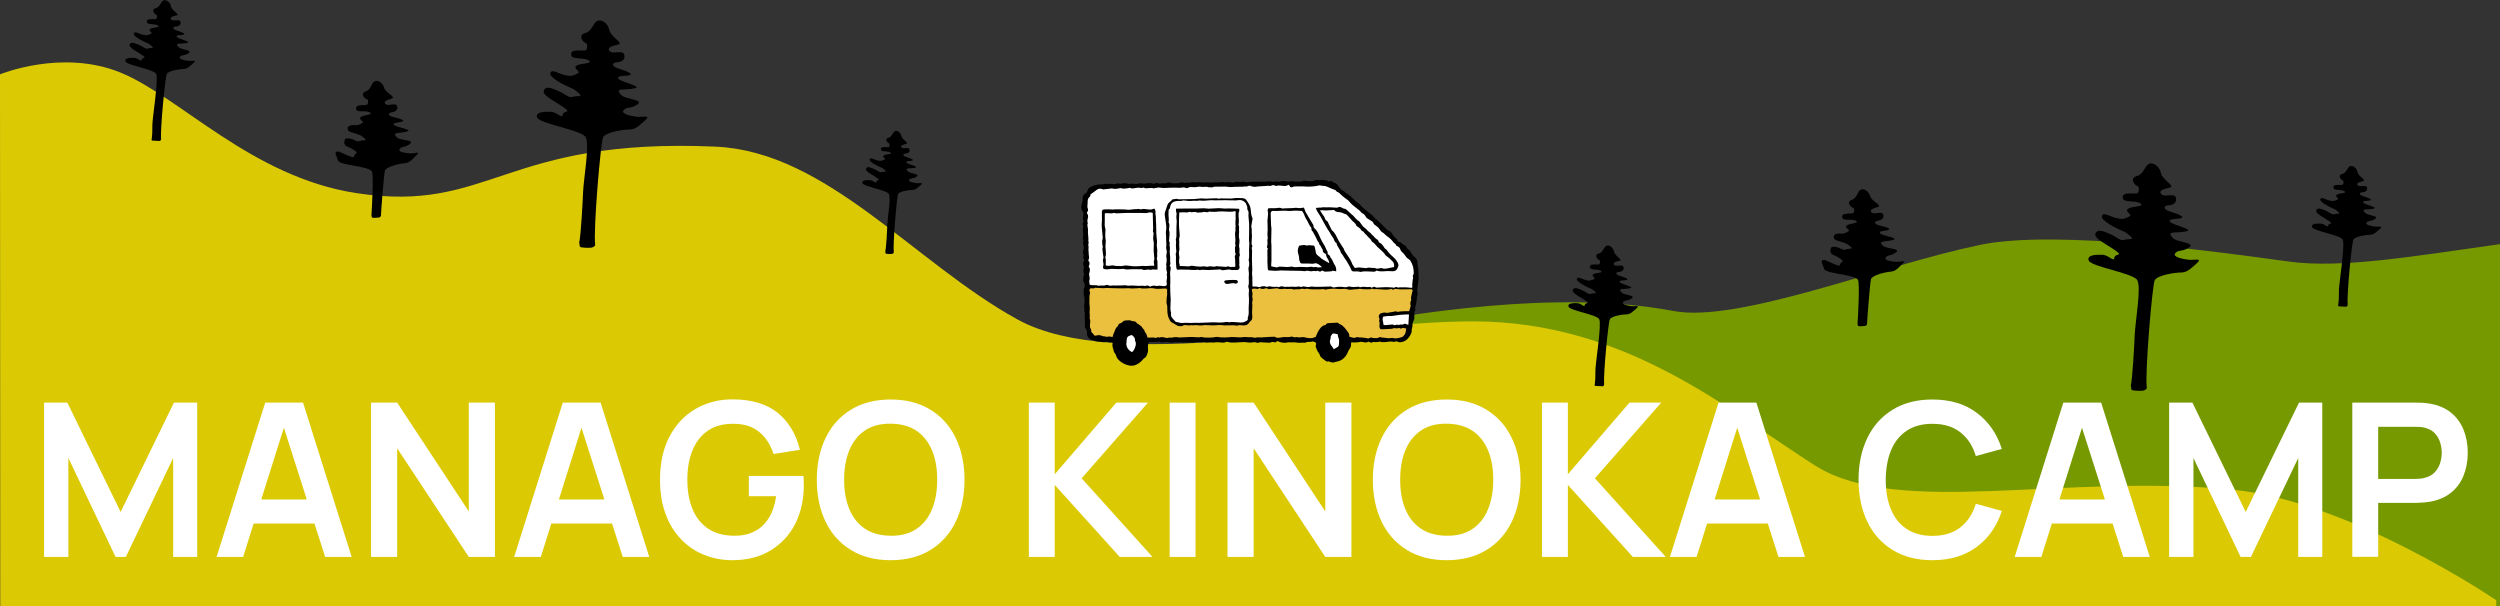 <?xml version="1.0" encoding="UTF-8"?> <svg xmlns="http://www.w3.org/2000/svg" xmlns:xlink="http://www.w3.org/1999/xlink" version="1.1" id="レイヤー_1" x="0px" y="0px" width="1923px" height="466.4px" viewBox="0 0 1923 466.4" style="enable-background:new 0 0 1923 466.4;" xml:space="preserve"><rect x="0" y="0" width="1923" height="466.4" fill="#333333" stroke="none"/> <style type="text/css"> .st0{fill:#779900;} .st1{fill:#DBCA03;} .st2{fill:#FFFFFF;} .st3{fill:#EBC03E;} </style> <g> <g> <path class="st0" d="M1760.7,201.2c-51.4-7-178.7-25.1-237.8-12.8c-76.1,15.8-185.6,60.3-235.7,50.8 c-89.2-16.9-203.2,2.3-258.8,12.8c-29.1,5.5-68.2,18.7-69.3,42c-1,23.4,7.9,46.1,63.5,54.3c55.6,8.2,116.5,2.3,156.4,43.2 c39.9,40.9,104.7,68.9,153.6,67.1c25.3-0.9,81.5-8,117.9,7.7H1923V187.8C1858.1,196.8,1801.7,206.8,1760.7,201.2z"></path> </g> <path d="M1826.8,174.3c-2.7-0.3-7.9-1.4-6.4-3.1c1.5-1.8,2.9-0.7,5.9-2.4c3-1.7,1-2.3-2.5-3.2c-3.5-0.9-4.5-1.3-5.6-3.2 c-1.1-1.9,3.6-1,7.6-1.9c4-0.9-6.8-3-7.9-4.6s2.6-1.2,5-1.7c2.4-0.5-0.6-1.9-4.9-3.2c-4.3-1.3-2.9-3.1-0.8-3.1c2,0,4.2-1.3,3.5-3.7 c-0.7-2.4-5.5,0-7.1-1.6c-1.6-1.6,0.9-2.6,4-3.2c3.1-0.7-3.6-3.7-4.2-7c-0.6-3.3-3.7-5.5-5.9-4.5c-2.1,1.1-2.5,5-5.6,5.8 c-3.1,0.8-2.2,2.7-1.3,4c0.9,1.3,2.3,0.5,2,3s-1.7,1.2-5.5,1.6c-1.4,0.1-2.7,0.6-2.1,2.5c0.6,1.9,5.7,0.8,8.1,2.2 c2.5,1.3-1.3,1.6-2.9,1.9s-4.3,0.8-2.9,2.5c1.4,1.6,2,1.6-0.3,2.6c-2.3,1-3.8,0.6-5.8,0.1c-2-0.5-5.9-3-6.4-0.8 c-0.5,2.2,6.5,5.6,9.1,6.8c2.7,1.2,2,0.6,4.6,2.8c2.6,2.2-0.8,1.1-2.8,1.9c-2.1,0.7-3.5-1.4-6.5-2.6c-3-1.2-6.1-3-7.5-0.6 c-1.3,2.5,6.1,5.8,9.9,8.5c3.7,2.8-0.4,1-0.7,3.4c-0.3,2.3-3-2-6.8-1.5c0,0-6.8-0.5-5.7,2.7c1.2,3.1,21.6,6,23.6,9.6 c2,3.6-2.7,32.6-2.9,39c-0.1,3.6,0.1,6.9-0.4,9.8c0,0.2,0.1,0.3,0,0.5c-0.1,0.3-0.1,0.7-0.2,1c0,0.1,0,0.2,0,0.4c0,0,0,0.1,0,0.2 c0,0,0,0.1,0.1,0.1c0,0,0.1,0.1,0.1,0.1c0,0.1,0.1,0.1,0.1,0.2c1.7,0.1,3.4,0.3,5.1,0.3c0.3,0,0.7,0,1,0c0.1-0.1,0.2-0.2,0.3-0.2 c0,0,0,0,0,0c0,0,0.1-0.1,0.1-0.1c0.1-0.1,0.1-0.2,0.2-0.2c0.1-0.1,0.1-0.2,0.2-0.3c0,0,0,0,0,0c0,0,0,0,0,0c0-0.2,0.1-0.3,0.1-0.5 c-0.7-8.2,3.2-47.7,4.4-50.2c1.2-2.5,9.9-3.8,12.8-3.8c2.9,0,4.5-1.8,7.6-4.5S1829.5,174.6,1826.8,174.3z"></path> <g> <path class="st1" d="M0,57.2c0,0,47.7-19.8,92.9-1.3c45.2,18.5,100.7,80.2,180.9,92.6c103.8,16,113.1-42.9,276.7-35.7 c85.4,3.8,152.3,88.9,232.1,132.9c76,41.9,243.3,1.5,350.5,1.5c119.7,0,199.5,71,263.4,111.1c63.8,40.1,192.2,5.4,321.9,18.5 c90.3,9.1,201.7,84.9,201.7,84.9v4.7l-1919.9,0L0,57.2z"></path> </g> <path d="M1458.7,201.4c-3.3-0.2-9.8-1-8.2-3.3c1.7-2.3,3.5-1.1,7.1-3.4c3.5-2.3,1-2.9-3.4-3.7c-4.4-0.8-5.6-1.2-7.1-3.5 c-1.5-2.3,4.4-1.5,9.2-3c4.8-1.5-8.6-3.1-10.1-5c-1.5-1.9,3.1-1.7,6-2.5c2.9-0.9-0.8-2.3-6.3-3.5c-5.4-1.2-3.8-3.5-1.3-3.8 c2.5-0.2,5-1.9,3.9-4.8c-1.1-2.9-6.7,0.5-8.8-1.4c-2.1-1.9,0.9-3.2,4.7-4.3c3.8-1.1-4.7-4.3-5.8-8.2c-1.1-4-5-6.4-7.5-5 c-2.5,1.5-2.7,6.3-6.4,7.6c-3.8,1.3-2.5,3.5-1.2,5c1.3,1.5,2.9,0.4,2.7,3.5c-0.2,3.1-2,1.6-6.6,2.4c-1.7,0.3-3.2,0.9-2.4,3.2 c0.8,2.3,7,0.5,10.1,2c3.1,1.4-1.5,2.1-3.4,2.5c-1.9,0.4-5.2,1.4-3.3,3.3c1.9,1.9,2.6,1.8-0.1,3.2c-2.2,1.2-3.8,1.1-5.6,0.9 c-0.5,0.1-1,0.2-1.6,0.2c-0.2,0-0.4,0.1-0.6,0.1c-0.1,0-0.1,0-0.2,0c-0.1,0.1-0.3,0.1-0.4,0.2c-0.5,0.4-1,0.8-1.5,1.1 c0,0.3-0.1,0.6-0.1,0.9c0.1,0.4,0.1,0.7,0.2,1.1c0,0.1,0.1,0.3,0.1,0.4c0.9,1.4,3.8,1.8,6.4,2.7c3.3,1.2,2.5,0.6,5.9,3.1 c3.4,2.5-0.8,1.5-3.3,2.5c-1.7,0.7-3.2-0.3-5.2-1.3c0,0,0,0-0.1,0c-0.9-0.4-1.9-0.6-2.9-0.7c-0.1,0-0.3,0-0.4,0c-0.4,0-0.8,0-1.3,0 c0,0,0,0,0,0c-0.1,0-0.2,0-0.3,0c-0.2,0-0.3,0.1-0.5,0.1l0,0c0,0,0,0,0,0c-0.2,0.1-0.3,0.3-0.5,0.4c0,0,0,0,0,0 c-0.1,0.1-0.1,0.2-0.2,0.3c0,0,0,0,0,0c-0.2,0.4-0.3,0.8-0.4,1.2c0,0.1,0,0.1,0,0.2c0,0,0,0.1,0,0.2c0,0.2,0,0.4-0.1,0.6 c0,0.1,0,0.3,0,0.4c0,0,0,0,0,0c0,0.1,0,0.2,0,0.3c0.2,0.5,0.5,1.1,0.9,1.6c0.1,0.1,0.1,0.2,0.1,0.2c0,0,0,0.1,0.1,0.1 c1.5,0.8,3.8,1.6,6.2,3.2c4.8,3.1,0.4,2,0.2,5c-0.1,2-7.2-1.9-11.6-3.7c-0.2,0-0.3,0-0.5,0c-0.2,0-0.3,0-0.5,0c0,0-0.2,0-0.2,0 c0,0-0.1,0-0.1,0c-0.1,0-0.1,0-0.2,0c-0.1,0-0.3,0-0.4,0.1c-0.1,0-0.2,0-0.3,0.1c0,0,0,0,0,0c-0.1,0.2-0.1,0.4-0.2,0.5 c0,0.1-0.1,0.3-0.1,0.4c0,0,0,0.1,0,0.1c0,0.1,0,0.1,0,0.2c0,0.1,0,0.3-0.1,0.4c0.5,1.4,1.2,3.3,2,5.2c1.7,3.7,23.1,4,25.9,8.2 c1.6,2.4,0,29.9-0.3,33.9c0,0,0,0,0,0c0.1,0.2,0.1,0.4,0.1,0.6c0-0.1,0-0.2,0-0.4c0,0.4,0.1,0.8,0.2,1.2c0,0,0,0,0,0.1 c0.2,0.1,0.4,0.1,0.6,0.2c0.2,0,0.3,0,0.5,0.1c0.1,0,0.3,0.1,0.4,0.1c1.4-0.1,2.8-0.2,4.2-0.3c0,0,0,0,0,0c0,0,0,0,0,0 c0.2-0.1,0.3-0.2,0.5-0.3c0.1-0.1,0.3-0.2,0.4-0.3c0.2-0.2,0.3-0.4,0.4-0.6c0.2-5,2.4-33.2,3.1-34.9c1.3-3.2,11.8-5.4,15.3-5.7 c3.5-0.2,5.4-2.5,8.9-6.1C1467.3,199.5,1462.1,201.6,1458.7,201.4z"></path> <path d="M315.6,118c-3.3-0.2-9.8-1-8.2-3.3c1.7-2.3,3.5-1.1,7.1-3.4c3.5-2.3,1-2.9-3.4-3.7c-4.4-0.8-5.6-1.2-7.1-3.5 c-1.5-2.3,4.4-1.5,9.2-3c4.8-1.5-8.6-3.1-10.1-5c-1.5-1.9,3.1-1.7,6-2.5c2.9-0.9-0.8-2.3-6.3-3.5c-5.4-1.2-3.8-3.5-1.3-3.8 c2.5-0.2,5-1.9,3.9-4.8c-1.1-2.9-6.7,0.5-8.8-1.4c-2.1-1.9,0.9-3.2,4.7-4.3c3.8-1.1-4.7-4.3-5.8-8.2c-1.1-4-5-6.4-7.5-5 c-2.5,1.5-2.7,6.3-6.4,7.6c-3.8,1.3-2.5,3.5-1.2,5c1.3,1.5,2.9,0.4,2.7,3.5c-0.2,3.1-2,1.6-6.6,2.4c-1.7,0.3-3.2,0.9-2.4,3.2 c0.8,2.3,7,0.5,10.1,2c3.1,1.4-1.5,2.1-3.4,2.5c-1.9,0.4-5.2,1.4-3.3,3.3c1.9,1.9,2.6,1.8-0.1,3.2c-2.2,1.2-3.8,1.1-5.6,0.9 c-0.5,0.1-1,0.2-1.6,0.2c-0.2,0-0.4,0.1-0.6,0.1c-0.1,0-0.1,0-0.2,0c-0.1,0.1-0.3,0.1-0.4,0.2c-0.5,0.4-1,0.8-1.5,1.1 c0,0.3-0.1,0.6-0.1,0.9c0.1,0.4,0.1,0.7,0.2,1.1c0,0.1,0.1,0.3,0.1,0.4c0.9,1.4,3.8,1.8,6.4,2.7c3.3,1.2,2.5,0.6,5.9,3.1 c3.4,2.5-0.8,1.5-3.3,2.5c-1.7,0.7-3.2-0.3-5.2-1.3c0,0,0,0-0.1,0c-0.9-0.4-1.9-0.6-2.9-0.7c-0.1,0-0.3,0-0.4,0c-0.4,0-0.8,0-1.3,0 c0,0,0,0,0,0c-0.1,0-0.2,0-0.3,0c-0.2,0-0.3,0.1-0.5,0.1l0,0c0,0,0,0,0,0c-0.2,0.1-0.3,0.3-0.5,0.4c0,0,0,0,0,0 c-0.1,0.1-0.1,0.2-0.2,0.3c0,0,0,0,0,0c-0.2,0.4-0.3,0.8-0.4,1.2c0,0.1,0,0.1,0,0.2c0,0,0,0.1,0,0.2c0,0.2,0,0.4-0.1,0.6 c0,0.1,0,0.3,0,0.4c0,0,0,0,0,0c0,0.1,0,0.2,0,0.3c0.2,0.5,0.5,1.1,0.9,1.6c0.1,0.1,0.1,0.2,0.1,0.2c0,0,0,0.1,0.1,0.1 c1.5,0.8,3.8,1.6,6.2,3.2c4.8,3.1,0.4,2,0.2,5c-0.1,2-7.2-1.9-11.6-3.7c-0.2,0-0.3,0-0.5,0c-0.2,0-0.3,0-0.5,0c0,0-0.2,0-0.2,0 c0,0-0.1,0-0.1,0c-0.1,0-0.1,0-0.2,0c-0.1,0-0.3,0-0.4,0.1c-0.1,0-0.2,0-0.3,0.1c0,0,0,0,0,0c-0.1,0.2-0.1,0.4-0.2,0.5 c0,0.1-0.1,0.3-0.1,0.4c0,0,0,0.1,0,0.1c0,0.1,0,0.1,0,0.2c0,0.1,0,0.3-0.1,0.4c0.5,1.4,1.2,3.3,2,5.2c1.7,3.7,23.1,4,25.9,8.2 c1.6,2.4,0,29.9-0.3,33.9c0,0,0,0,0,0c0.1,0.2,0.1,0.4,0.1,0.6c0-0.1,0-0.2,0-0.4c0,0.4,0.1,0.8,0.2,1.2c0,0,0,0,0,0.1 c0.2,0.1,0.4,0.1,0.6,0.2c0.2,0,0.3,0,0.5,0.1c0.1,0,0.3,0.1,0.4,0.1c1.4-0.1,2.8-0.2,4.2-0.3c0,0,0,0,0,0c0,0,0,0,0,0 c0.2-0.1,0.3-0.2,0.5-0.3c0.1-0.1,0.3-0.2,0.4-0.3c0.2-0.2,0.3-0.4,0.4-0.6c0.2-5,2.4-33.2,3.1-34.9c1.3-3.2,11.8-5.4,15.3-5.7 c3.5-0.2,5.4-2.5,8.9-6.1C324.1,116,318.9,118.2,315.6,118z"></path> <path d="M1683.4,199.8c-4.3-0.5-12.6-2.1-10.2-5c2.3-2.8,4.7-1.1,9.4-3.7c4.8-2.7,1.6-3.7-4-5.1c-5.6-1.4-7.2-2.1-8.9-5.1 c-1.7-3.1,5.8-1.5,12.1-3c6.3-1.5-10.8-4.7-12.5-7.3c-1.7-2.5,4.2-1.9,8-2.7c3.8-0.8-0.9-3-7.8-5.1s-4.6-4.9-1.3-4.9 c3.2-0.1,6.6-2,5.5-5.9c-1.1-3.9-8.6,0-11.2-2.6c-2.5-2.6,1.5-4.1,6.4-5.1c4.9-1-5.7-5.9-6.7-11.1c-1-5.2-5.9-8.7-9.3-7.1 c-3.3,1.7-4,7.8-8.9,9.2s-3.5,4.3-2,6.3c1.5,2,3.7,0.8,3.1,4.8c-0.5,4-2.8,1.9-8.7,2.5c-2.2,0.2-4.2,0.9-3.4,3.9 c0.9,3,9,1.3,12.9,3.4c3.9,2.1-2.1,2.6-4.6,3c-2.5,0.4-6.8,1.3-4.6,3.9c2.3,2.6,3.2,2.5-0.5,4.2c-3.6,1.7-6,1-9.2,0.2 c-3.2-0.7-9.4-4.8-10.2-1.3c-0.8,3.5,10.2,8.9,14.4,10.8c4.2,1.9,3.2,1,7.3,4.5c4.1,3.5-1.2,1.8-4.5,3c-3.3,1.1-5.5-2.2-10.3-4.2 c-4.7-1.9-9.7-4.8-11.8-0.9c-2.1,3.9,9.7,9.1,15.6,13.5c5.9,4.4-0.6,1.6-1.2,5.5c-0.5,3.6-4.7-3.2-10.7-2.4c0,0-10.8-0.7-9,4.3 c1.8,5,34.2,9.6,37.4,15.2c3.2,5.7-1.6,32.1-2,42.3c-0.2,6.6-1.7,33.8-3,38.9c0,0,0.1,0.1,0.1,0.1c0.1,0.3,0.1,0.5,0.1,0.8l0-0.4 c0,0.7,0.1,1.5,0.2,2.2c0,0.1,0.1,0.2,0.1,0.2c0.2,0.2,0.4,0.3,0.7,0.5c-0.2-0.1-0.3-0.2-0.5-0.3c0.2,0.1,0.4,0.2,0.6,0.4 c1.5,0.2,3,0.4,4.5,0.4c0.6,0,1.2,0,1.8,0c0.5,0,1.1-0.1,1.6-0.1c0.2,0,0.5-0.1,0.7-0.1c0.4-0.2,0.8-0.3,1.2-0.5 c0.4-0.3,0.6-0.5,0.8-0.7c0,0,0.1-0.1,0.1-0.1c0.1-0.1,0.1-0.3,0.2-0.4c0,0,0,0,0,0c0,0,0-0.1,0-0.1c0-0.1,0-0.3,0.1-0.4 c0,0,0,0,0-0.1c-1.5-11.2,4.2-78.5,6.1-82.5c2-4,15.7-6,20.3-6c4.6,0,7.2-2.8,12.1-7.1C1694.6,198.1,1687.7,200.3,1683.4,199.8z"></path> <path d="M489.9,89.8c-4.3-0.5-12.6-2.1-10.2-5c2.3-2.8,4.7-1.1,9.4-3.7c4.8-2.7,1.6-3.7-4-5.1c-5.6-1.4-7.2-2.1-8.9-5.1 c-1.7-3.1,5.8-1.5,12.1-3c6.3-1.5-10.8-4.7-12.5-7.3s4.2-1.9,8-2.7c3.8-0.8-0.9-3-7.8-5.1c-6.9-2.1-4.6-4.9-1.3-4.9 c3.2-0.1,6.6-2,5.5-5.9c-1.1-3.9-8.6,0-11.2-2.6c-2.5-2.6,1.5-4.1,6.4-5.1c4.9-1-5.7-5.9-6.7-11.1c-1-5.2-5.9-8.7-9.3-7.1 c-3.3,1.7-4,7.8-8.9,9.2c-4.9,1.3-3.5,4.3-2,6.3c1.5,2,3.7,0.8,3.1,4.8c-0.5,4-2.8,1.9-8.7,2.5c-2.2,0.2-4.2,0.9-3.4,3.9 c0.9,3,9,1.3,12.9,3.4c3.9,2.1-2.1,2.6-4.6,3c-2.5,0.4-6.8,1.3-4.6,3.9c2.3,2.6,3.2,2.5-0.5,4.2c-3.6,1.7-6,1-9.2,0.2 c-3.2-0.7-9.4-4.8-10.2-1.3c-0.8,3.5,10.2,8.9,14.4,10.8c4.2,1.9,3.2,1,7.3,4.5c4.1,3.5-1.2,1.8-4.5,3c-3.3,1.1-5.5-2.2-10.3-4.2 c-4.7-1.9-9.7-4.8-11.8-0.9c-2.1,3.9,9.7,9.1,15.6,13.5c5.9,4.4-0.6,1.6-1.2,5.5c-0.5,3.6-4.7-3.2-10.7-2.4c0,0-10.8-0.7-9,4.3 c1.8,5,34.2,9.6,37.4,15.2c3.2,5.7-1.6,32.1-2,42.3c-0.2,6.6-1.7,33.8-3,38.9c0,0,0.1,0.1,0.1,0.1c0.1,0.3,0.1,0.5,0.1,0.8l0-0.4 c0,0.7,0.1,1.5,0.2,2.2c0,0.1,0.1,0.2,0.1,0.2c0.2,0.2,0.4,0.3,0.7,0.5c-0.2-0.1-0.3-0.2-0.5-0.3c0.2,0.1,0.4,0.2,0.6,0.4 c1.5,0.2,3,0.4,4.5,0.4c0.6,0,1.2,0,1.8,0c0.5,0,1.1-0.1,1.6-0.1c0.2,0,0.5-0.1,0.7-0.1c0.4-0.2,0.8-0.3,1.2-0.5 c0.4-0.3,0.6-0.5,0.8-0.7c0,0,0.1-0.1,0.1-0.1c0.1-0.1,0.1-0.3,0.2-0.4c0,0,0,0,0,0c0,0,0-0.1,0-0.1c0-0.1,0-0.3,0.1-0.4 c0,0,0,0,0-0.1c-1.5-11.2,4.2-78.5,6.1-82.5c2-4,15.7-6,20.3-6c4.6,0,7.2-2.8,12.1-7.1C501.1,88.1,494.2,90.3,489.9,89.8z"></path> <path d="M1254.9,235.5c-2.7-0.3-7.9-1.4-6.4-3.1c1.5-1.8,2.9-0.7,5.9-2.4c3-1.7,1-2.3-2.5-3.2c-3.5-0.9-4.5-1.3-5.6-3.2 c-1.1-1.9,3.6-1,7.6-1.9c4-0.9-6.8-3-7.9-4.6c-1.1-1.6,2.6-1.2,5-1.7c2.4-0.5-0.6-1.9-4.9-3.2c-4.3-1.3-2.9-3.1-0.8-3.1 c2,0,4.2-1.3,3.5-3.7c-0.7-2.4-5.5,0-7.1-1.6c-1.6-1.6,0.9-2.6,4-3.2c3.1-0.7-3.6-3.7-4.2-7c-0.6-3.3-3.7-5.5-5.9-4.5 c-2.1,1.1-2.5,5-5.6,5.8c-3.1,0.8-2.2,2.7-1.3,4c0.9,1.3,2.3,0.5,2,3c-0.3,2.5-1.7,1.2-5.5,1.6c-1.4,0.1-2.7,0.6-2.1,2.5 c0.6,1.9,5.7,0.8,8.1,2.2c2.5,1.3-1.3,1.6-2.9,1.9c-1.5,0.2-4.3,0.8-2.9,2.5c1.4,1.6,2,1.6-0.3,2.6c-2.3,1-3.8,0.6-5.8,0.1 c-2-0.5-5.9-3-6.4-0.8c-0.5,2.2,6.5,5.6,9.1,6.8c2.7,1.2,2,0.6,4.6,2.8c2.6,2.2-0.8,1.1-2.8,1.9c-2.1,0.7-3.5-1.4-6.5-2.6 s-6.1-3-7.5-0.6c-1.3,2.5,6.1,5.8,9.9,8.5c3.7,2.8-0.4,1-0.7,3.4c-0.3,2.3-3-2-6.8-1.5c0,0-6.8-0.5-5.7,2.7 c1.2,3.1,21.6,6,23.6,9.6c2,3.6-2.7,32.6-2.9,39c-0.1,3.6,0.1,6.9-0.4,9.8c0,0.2,0.1,0.3,0,0.5c-0.1,0.3-0.1,0.7-0.2,1 c0,0.1,0,0.2,0,0.4c0,0,0,0.1,0,0.2c0,0,0,0.1,0.1,0.1c0,0,0.1,0.1,0.1,0.1c0,0.1,0.1,0.1,0.1,0.2c1.7,0.1,3.4,0.3,5.1,0.3 c0.3,0,0.7,0,1,0c0.1-0.1,0.2-0.2,0.3-0.2c0,0,0,0,0,0c0,0,0.1-0.1,0.1-0.1c0.1-0.1,0.1-0.2,0.2-0.2c0.1-0.1,0.1-0.2,0.2-0.3 c0,0,0,0,0,0c0,0,0,0,0,0c0-0.2,0.1-0.3,0.1-0.5c-0.7-8.2,3.2-47.7,4.4-50.2c1.2-2.5,9.9-3.8,12.8-3.8c2.9,0,4.5-1.8,7.6-4.5 C1261.9,234.4,1257.6,235.9,1254.9,235.5z"></path> <path d="M144.9,46.8c-2.7-0.3-7.9-1.4-6.4-3.1s2.9-0.7,5.9-2.4c3-1.7,1-2.3-2.5-3.2c-3.5-0.9-4.5-1.3-5.6-3.2 c-1.1-1.9,3.6-1,7.6-1.9c4-0.9-6.8-3-7.9-4.6c-1.1-1.6,2.6-1.2,5-1.7c2.4-0.5-0.6-1.9-4.9-3.2c-4.3-1.3-2.9-3.1-0.8-3.1 c2,0,4.2-1.3,3.5-3.7c-0.7-2.4-5.5,0-7.1-1.6c-1.6-1.6,0.9-2.6,4-3.2c3.1-0.7-3.6-3.7-4.2-7c-0.6-3.3-3.7-5.5-5.9-4.5 c-2.1,1.1-2.5,5-5.6,5.8c-3.1,0.8-2.2,2.7-1.3,4c0.9,1.3,2.3,0.5,2,3s-1.7,1.2-5.5,1.6c-1.4,0.1-2.7,0.6-2.1,2.5 c0.6,1.9,5.7,0.8,8.1,2.2c2.5,1.3-1.3,1.6-2.9,1.9s-4.3,0.8-2.9,2.5c1.4,1.6,2,1.6-0.3,2.6c-2.3,1-3.8,0.6-5.8,0.1 c-2-0.5-5.9-3-6.4-0.8c-0.5,2.2,6.5,5.6,9.1,6.8c2.7,1.2,2,0.6,4.6,2.8c2.6,2.2-0.8,1.1-2.8,1.9c-2.1,0.7-3.5-1.4-6.5-2.6 c-3-1.2-6.1-3-7.5-0.6c-1.3,2.5,6.1,5.8,9.9,8.5c3.7,2.8-0.4,1-0.7,3.4c-0.3,2.3-3-2-6.8-1.5c0,0-6.8-0.5-5.7,2.7 c1.2,3.1,21.6,6,23.6,9.6c2,3.6-2.7,32.6-2.9,39c-0.1,3.6,0.1,6.9-0.4,9.8c0,0.2,0.1,0.3,0,0.5c-0.1,0.3-0.1,0.7-0.2,1 c0,0.1,0,0.2,0,0.4c0,0,0,0.1,0,0.2c0,0,0,0.1,0.1,0.1c0,0,0.1,0.1,0.1,0.1c0,0.1,0.1,0.1,0.1,0.2c1.7,0.1,3.4,0.3,5.1,0.3 c0.3,0,0.7,0,1,0c0.1-0.1,0.2-0.2,0.3-0.2c0,0,0,0,0,0c0,0,0.1-0.1,0.1-0.1c0.1-0.1,0.1-0.2,0.2-0.2c0.1-0.1,0.1-0.2,0.2-0.3 c0,0,0,0,0,0c0,0,0,0,0,0c0-0.2,0.1-0.3,0.1-0.5c-0.7-8.2,3.2-47.7,4.4-50.2c1.2-2.5,9.9-3.8,12.8-3.8c2.9,0,4.5-1.8,7.6-4.5 C152,45.7,147.6,47.1,144.9,46.8z"></path> <g> <path d="M1075,185.6c0.1-1.2-0.6-1.8-1.4-2.4c-1.1-0.9-2-2.1-2.7-3.3c-0.6-1.3-1.6-2.1-2.7-2.5c-1.6-0.6-2.5-1.9-3.6-3 c-1-1.1-2.1-2.1-3.1-3.2c-1.8-1.9-4.3-3.2-5.8-5.4c-0.3-0.4-0.8-0.6-1.2-1c-0.7-0.6-1.3-1.2-2-1.7c-1.2-0.9-2.4-1.8-3.5-2.8 c-1-0.9-2.2-1.6-2.8-3c-0.1-0.2-0.3-0.4-0.5-0.5c-2.4-1.1-3.8-3.4-5.9-4.7c-0.5-1.5-2.2-1.7-3-2.8c-0.2-0.2-0.6-0.3-0.9-0.4 c-0.2-0.1-0.6-0.1-0.6-0.2c-0.9-1.9-3.3-2-4.4-3.7c-0.4-0.6-1-1-1.3-1.6c-0.7-1.6-1.8-2.5-3.5-2.9c-0.2,0-0.5-0.1-0.6-0.3 c-0.9-1.3-2.1-1.3-3.4-0.5c-1-1-2.3-0.9-3.6-1.2c-2-0.4-3.9,0.5-5.9-0.1c-0.3-0.1-0.8,0.1-1.2,0.3c-1.6,0.9-3.4,0.7-5.1,0.6 c-0.6,0-1.3-0.1-1.9-0.2c-1.1-0.3-2.2-0.2-3.1,0.5c-0.2,0.1-0.5,0.1-0.8,0.1c-2.3-0.1-4.6,0.1-6.9-0.4c-0.2,0-0.4,0-0.5,0 c-1.6,0.8-3.2,0.3-4.7,0c-0.8-0.2-1.5-0.1-2.2,0c-1.3,0.3-2.5,0.8-3.9,0.3c-0.7-0.2-1.5,0.1-2.3,0.2c-0.3,0-0.7,0.2-1,0.1 c-2.7-1-5.5,0.2-8.3-0.1c-1.5-0.1-3-0.1-4.5,0c-1.5,0.1-3-0.2-4.5,0.1c-1,0.2-2,0.4-3.1,0.3c-0.5,0-1-0.2-1.5-0.3 c-0.4-0.1-1-0.3-1.3-0.2c-1.3,0.7-2.6,0.2-3.9,0.1c-0.6-0.1-1.2-0.1-1.7,0.2c-1.4,0.7-2.8,0.4-4.2,0.1c-1-0.2-2,0-3.1,0.1 c-0.2,0-0.5,0.3-0.7,0.2c-1.8-0.9-3.7,0-5.6-0.1c-1.9-0.2-3.9,0.1-5.9,0.2c-0.3,0-0.6,0-0.8-0.1c-0.4-0.1-0.9-0.3-1.2-0.2 c-1.5,0.5-3.1,0.1-4.6,0.1c-0.6,0-1.3-0.4-1.8-0.2c-1,0.3-2,0.3-3.1,0.1c-0.6-0.1-1.1-0.1-1.7-0.1c-0.3,0-0.8-0.1-1,0 c-1,0.8-2.1,0.4-3.1,0.4c-0.6,0-1.3,0.1-1.9,0.2c-0.3,0-0.7,0.1-0.8,0c-1.1-0.9-2.2-0.3-3.3,0c-0.7,0.2-1.4,0.3-2.1,0.3 c-1.9-0.2-3.9,0.3-5.8-0.6c-0.5-0.2-1.3,0.1-2,0.3c-0.4,0.1-1,0.5-1.3,0.4c-1.4-0.5-2.7,0.1-4,0.1c-0.1,0-0.1,0-0.2,0 c-1.1,0.2-2.2-1.1-3.3-0.2c-1.1,0.8-2.1,0-3.1-0.1c-0.7-0.1-1.5,0-2.3,0c-1.2,0.1-2.4,0.3-3.6,0.4c-0.3,0-0.5-0.2-0.8-0.2 c-0.9,0-2-0.4-2.7,0c-1.6,0.8-3.1,0.2-4.6,0.2c-0.4,0-0.9-0.2-1.2-0.1c-1.2,0.6-2.4,0.2-3.6-0.1c-1.4-0.3-2.8-0.2-4.1,0.1 c-0.5,0.1-1.1,0.3-1.5,0.1c-1.2-0.4-2.3-0.1-3.4,0.2c-0.4,0.1-0.9,0.3-1.2,0.2c-1.6-0.7-3.2,0-4.8-0.3c-1-0.2-1.9,0.1-2.9,0.3 c-1.3,0.3-2.6,0.1-4,0.2c-2.6,0.3-5.1,1.2-7.3,2.7c-0.5,0.4-0.8,1.3-1,2c-0.3,0.9-0.8,1.6-1.6,2.1c-1.5,0.9-2.5,2.2-2.2,4.2 c0.2,1.2-0.2,2.4-0.5,3.6c-0.5,1.9-1,4.1,0.4,6c0.8,1,0.7,2.2,0.5,3.4c-0.3,2.4-0.3,2.4,0.4,4.5c-0.8,0.9-1.3,2-0.4,3.2 c0.1,0.1,0.2,0.4,0.1,0.5c-0.9,2.4,0.2,4.8-0.1,7.1c-0.1,0.5,0,1.1-0.2,1.5c-0.4,1,0.5,1.7,0.4,2.5c0,0.8-0.6,1.5-0.3,2.3 c0.7,1.9,0.8,3.7,0.1,5.6c-0.2,0.4-0.4,1-0.2,1.3c0.7,1.2,0.3,2.5,0.3,3.7c0,0.7,0.5,1.4,0.8,2.3c-1.2,1.1-1.1,2.5-0.5,4 c0.5,1.2-0.2,2.4-0.2,3.6c0,1-0.2,2,0.7,2.7c-1,1.6-0.7,3.4-0.9,5.1c0,0.4,0.2,0.9,0.5,1.3c0.7,1.2,0.9,2.4,0.5,3.7 c-0.3,1-0.8,2-0.7,3c0,1.7,0.2,3.5,0.6,5.2c0.3,1.4,0.2,2.8,0.1,4.2c-0.1,1.4-0.6,2.7-0.1,4.2c0.1,0.5,0,1,0,1.6 c0,0.5,0,1,0.2,1.3c0.4,0.6,0.5,1.1,0.1,1.8c-0.1,0.1-0.1,0.3-0.1,0.5c0.1,1.5,0.1,3,0.2,4.4c0,1.1,0,2.3,0,3.5 c0.1,1.7,0.1,1.7,1.1,2.6c0.2,1,0.4,1.9,0.6,2.7c0,0.2,0.2,0.4,0.1,0.5c-0.6,1.5,0.4,2.5,1.1,3.5c0.8,1.1,1.9,1.7,3.3,1.8 c0.2,0,0.4,0,0.5,0.1c1.8,1.3,3.9,0.8,5.8,1.3c1.3,0.3,2.7,0.4,4.1-0.2c0.2-0.1,0.6,0,0.8,0c0.9,0.4,1.9,0.6,2.9,0.4 c0.9-0.2,1.2,0.2,1,1.1c-0.5,2.1,0.6,3.9,0.9,5.8c0.2,1.2,1.5,2.1,1.8,3.3c0.6,2.6,2.5,4.1,4.4,5.4c1.6,1.1,3.4,1.8,5.4,2.3 c2.6,0.6,4.8,0.1,7.1-1.3c1.6-1,2.9-2.2,4-3.6c0.6-0.8,1.8-1,2.3-2.1c0.8-1.7,1.6-3.6,1.4-5.4c-0.3-1.9,0-3.7,0.5-5.4 c2.6-0.9,5.3,0.7,7.9-0.7c0.6,0.7,1.4,0.8,2.3,0.7c2-0.1,4-0.5,6.1,0.1c1.4,0.4,3-0.1,4.5-0.1c3.4,0,6.8,0.2,10.2,0.2 c1.6,0,3.2,0.1,4.7-0.3c1.7-0.4,3.3,0.1,5,0c1.2,0,2.4-0.4,3.6,0.3c0.2,0.1,0.7-0.1,1-0.1c1.1,0,2.3-0.1,3.4,0 c0.5,0,1.1,0.2,1.6,0.1c2.1-0.6,4.1,0,6.2,0c1,0,2.1,0.2,3-0.5c0.1-0.1,0.3-0.1,0.5-0.1c1.2,0.2,2.3,0.5,3.5,0.6 c1.5,0.1,3-0.1,4.5-0.1c1.6,0,3.3-0.3,4.9-0.3c1.9,0,3.7,0.5,5.6,0.4c0.9,0,1.8-0.3,2.7-0.3c0.5,0,1,0.1,1.5,0.2 c0.5,0.1,1.2,0.5,1.5,0.3c1.3-0.8,2.7-0.3,4.1-0.3c1.4,0,2.8,0.1,4.2,0.2c0.2,0,0.5,0.1,0.7,0c1.2-0.5,2.4-0.9,3.8-0.2 c0.2,0.1,0.6-0.1,0.8-0.3c0.9-1,1.9-0.6,2.9-0.1c1.4,0.6,4,0.8,5.5,0.5c0.7-0.2,1.4-0.3,2.1-0.2c1.9,0.2,3.8-0.2,5.7,0.2 c1.1,0.3,2.3,0.1,3.5,0.1c0.7,0,1.4,0,2.1,0c0.3,0,0.7,0.1,0.9,0c1.7-1.1,3.7-0.3,5.4-0.9c0.6-0.2,1.4,0.2,2,0.5 c0.8,0.4,1.1,1.1,0.8,1.9c-0.5,1-0.2,1.8,0.2,2.7c0.5,1,0.7,2.2,1.4,3c0.7,0.9,1.2,1.6,1.5,2.7c0.2,0.9,1.1,1.6,1.8,2.2 c0.8,0.7,1.6,1.3,2.5,1.9c0.4,0.2,0.9,0.6,1.3,0.5c1-0.4,1.7,0.2,2.5,0.4c1.1,0.4,2.3,0.5,3.4,0c0.2-0.1,0.4-0.1,0.7-0.2 c3.9-0.5,6.7-2.7,8.6-6.1c0.5-0.9,0.7-1.8,1.2-2.7c0.4-0.8,1-1.4,1.4-2.2c0.2-0.3,0.2-0.7,0.3-1c0.1-1,0.2-2,0.3-3 c1.1,0.1,2.1,0.2,3.1,0.1c0.9-0.1,2,0,2.7-0.2c1.7-0.6,3.2-0.1,4.8,0.2c0.9,0.2,1.9-0.3,3-0.6c0.8,0.7,1.7,1.1,3,0.4 c0.6-0.3,1.6,0,2.4,0c0.6,0,1.3-0.1,1.9-0.2c0.7-0.2,1.4-0.4,2.2,0.1c0.2,0.2,0.7,0.1,1,0.1c0.1,0,0.2-0.1,0.3-0.1 c2.6,0.3,5.2-0.8,7.8-0.2c0.4,0.1,0.9,0.2,1.2,0c1.1-0.7,2-0.1,3,0.2c0.6,0.2,1.4,0.2,2,0.1c2.5-0.4,4.4-1.6,5.9-3.7 c1.3-1.8,2.5-3.6,2.2-6c0-0.3,0.1-0.6,0.2-0.9c0.4-1,0.5-2.1,0.4-3.2c-0.1-0.7,0.3-1.5,0.6-2.1c0.5-1.1,1-2.1,0.8-3.5 c-0.1-1,0.4-2-0.1-3c-0.1-0.2,0.2-0.7,0.3-1c0.5-0.9,0.9-1.8,0.4-2.8c-0.1-0.2,0-0.4,0.1-0.7c0.2-0.7,0.6-1.4,0.6-2.1 c0.1-2,0.9-3.9,0.7-6c0.9-1.4,0.2-3,0.2-4.5c0-0.5,0.1-0.9,0.1-1.4c0.2-1.7,0.4-3.3,0.6-5c0-0.2,0-0.4,0-0.5 c0.9-2.4,0.2-4.9,0.3-7.4c0.1-2.7-0.8-5.1-0.8-7.8c0-1.6-1-2.9-2.3-3.9c-0.8-0.6-1.5-1.4-2-2.3c-0.8-1.3-1.4-3-3-3.7 c-0.4-0.2-0.8-0.8-1-1.3c-0.5-1-1.1-1.7-2.2-2.1c-0.4-0.1-1.1-0.4-1.1-0.7C1077.7,186.3,1076.4,186,1075,185.6z"></path> <path class="st2" d="M991,142.1c-1.2,1.1-2.6,1-4.1,0.9c-1.5-0.1-3-0.6-4.5-0.1c-1.1,0.4-2-0.4-3-0.5c-1-0.1-1.8,0.9-3,0.6 c-0.7-0.2-1.5,0-2.2,0c-2.2,0.1-4.4,0.3-6.5,0.4c-1.2,0.1-2.4,0.5-3.6,0.2c-0.8-0.2-1.5-0.2-2.3-0.6c-0.4-0.3-1.3-0.1-1.8,0.1 c-0.7,0.3-1.2,0.5-2,0.3c-0.6-0.1-1.3,0.2-2,0.2c-2,0.1-4.1,0-6.1,0.1c-1.1,0-2.3,0.2-3.4,0.2c-1.4-0.1-2.7-0.3-4.1-0.4 c-1.2,0-2.4,0.1-3.6,0.1c-1.5,0-3,0-4.5,0c-0.1,0-0.3-0.1-0.3,0c-1.3,0.8-2.7,0.4-4,0.4c-0.2,0-0.4,0.1-0.5,0 c-1.7-0.8-3.5,0.1-5.3-0.3c-1.1-0.2-2.5-0.2-3.6,0.1c-1.7,0.5-3.2-0.1-4.8,0.1c-0.5,0-1.1,0-1.5,0.3c-0.9,0.6-1.7,0.6-2.7,0.2 c-0.8-0.4-1.6-0.3-2.5-0.1c-0.9,0.2-2,0.2-3,0.1c-2-0.2-3.9,0-5.9,0c-2.6,0.1-5.3,0.4-8-0.1c-1.3-0.2-2.7,0.2-4.1,0.4 c-0.3,0-0.6,0.3-0.8,0.2c-2.5-1.1-5.2,0.8-7.6-0.6c-0.2-0.1-0.4,0-0.7,0.1c-0.3,0.1-0.7,0.3-1,0.2c-1.7-0.3-3.3-0.3-5,0.1 c-0.5,0.1-1.1,0.1-1.7,0.2c-0.3,0-0.8,0.2-1,0c-1-0.8-2-0.2-3-0.1c-1.6,0.1-3.1,0.6-4.7,0c-0.5-0.2-1.3,0-1.9,0.1 c-1.5,0.3-2.9,0.6-4.5,0.2c-1-0.3-2.2,0-3.2,0.1c-1.4,0.1-2.9,0.3-4.3,0.5c-0.3,0-0.7-0.2-1-0.3c-1.5-0.5-2.9-0.3-4.2,0.7 c-1.5,1.2-3.1,2.3-4.7,3.4c0.1,0.9-0.3,1.6-1,2.3c-1.3,1.2-1.2,2.9-1.2,4.6c0,0.8-0.2,1.6-0.2,2.4c0,0.5,0.1,1,0.3,1.5 c0.3,0.9,0.4,1.7-0.2,2.5c-0.4,0.5-0.6,1.2-0.2,1.6c1.1,1.3,0.6,2.8,0.3,4.1c-0.2,0.9-0.3,1.7,0,2.6c0.1,0.2,0.2,0.5,0.1,0.7 c-0.7,1.7,0.3,3.4,0.2,5.1c-0.2,2.1,0.2,4.3,0.3,6.4c0.1,1.1-0.3,2.3,0.3,3.4c-0.9,1.4,0.1,2.9-0.2,4.3c-0.2,1,0,2.1,0.1,3.1 c0.1,1.2,0,2.4,0.3,3.6c0.2,0.8-0.4,1.8-0.6,2.8c1.3,1.2,1.2,2.8,0.3,4.6c1.4,1.6,1,3.4,0.4,5.2c-0.1,0.3-0.1,0.8,0,1.1 c0.2,1.5,0.7,3,0.1,4.5c-0.1,0.3,0,0.7,0,1c0.1,0.7,0.2,1.4,0.3,2.1c2.1,0.8,4.5-0.1,6.7,0.8c2-0.5,4,0.3,6-0.6 c0.2-0.1,0.4-0.1,0.5-0.1c1.1,0.2,2.3,0.8,3.3,0.6c1.1-0.2,2.1-0.2,3.2-0.1c1.9,0.1,3.8-0.1,5.7-0.1c0.9,0,1.9-0.2,2.7,0 c1.3,0.4,2.5,0.2,3.8,0.1c0.8-0.1,1.7,0.1,2.5,0.1c1.3,0.1,2.6,0.1,3.9,0.2c0.3,0,0.7-0.1,1-0.1c0.6,0,1.3-0.1,1.9,0 c0.7,0.1,1.3,0.3,2,0c1.2-0.5,2.3,0,3.3,0.7c1.4-0.8,2.9-1,4.5-0.6c0.2,0.1,0.5,0.1,0.7,0.1c1.9-0.6,3.8,0.1,5.7,0.1 c1.4,0,2.2-0.8,1.9-2.2c-0.3-1.2-0.2-2.4,0.1-3.6c0.1-0.4,0.1-0.9,0.1-1.4c-0.1-0.9-0.4-1.8,0-2.7c0.2-0.4-0.1-0.9-0.2-1.4 c-0.2-1.3-0.7-2.5-0.2-3.8c-0.8-1.7,0.4-3.4,0.1-5.1c-0.1-0.3,0-0.6,0-0.9c-0.6-1.7-0.1-3.3,0.1-4.9c0.1-0.6-0.1-1.2-0.2-1.9 c-0.1-0.6-0.4-1.3-0.3-1.9c0.4-2.1,0-4.2,0-6.3c0-1.7,0-3.3-0.2-4.9c-0.1-0.8,0.2-1.8,0.3-2.8c0.2-2.8-0.4-5.5-0.8-8.2 c-0.3-1.7-0.6-3.4-0.1-5.2c0.2-0.6,0.4-1.1,0.6-1.6c0.1-0.4,0.3-0.8,0.4-1.3c0.3-0.8,0.5-1.5,0.8-2.3c0.6-2,2.6-2.7,3.8-4.2 c0.1-0.1,0.3-0.3,0.4-0.3c1.3,0.2,2.6-0.6,3.9-0.1c0.2,0.1,0.4,0.2,0.7,0.2c3.9-0.1,7.7-0.1,11.6-0.2c1.9-0.1,3.8-0.4,5.6-0.5 c1-0.1,2.1,0.2,3.1,0.2c2.8-0.1,5.6-0.2,8.4-0.3c0.3,0,0.7,0,1,0.1c0.7,0.3,1.3,0.4,2,0c0.1-0.1,0.2-0.1,0.3,0 c2.8,0,5.5,0.1,8.3,0.1c0.8,0,1.6-0.2,2.4-0.3c2-0.3,4,0.1,6,0c1.6,0,3.1,0.7,3.8,2.4c0.1,0.3,0.4,0.4,0.5,0.7 c0.9,1.3,1.6,2.6,2,4.2c0.6,2.7,0.3,5.6,1.6,8.1c0.2,0.4,0,0.9-0.1,1.4c-0.2,1.4-0.5,2.7-0.7,4.1c-0.1,0.5-0.2,1.1,0,1.6 c0.5,1.6,0.1,3.2,0.3,4.8c0.2,1.3,0.1,2.6,0,3.9c0,0.6-0.1,1.2-0.1,1.9c0,1.1-0.4,2.3,0.4,3.4c0.1,0.2,0.2,0.5,0.1,0.7 c-0.9,1-0.2,2.1-0.2,3.2c0,2.1-0.1,4.2-0.1,6.4c0,2.3,0.2,4.6,0.2,6.9c0,1.2,0.1,2.4-0.1,3.6c-0.1,0.8,0,1.4,0.1,2.2 c0.2,1.1,0.1,2.3,0.1,3.4c0,1.6,0,3.2,0.1,5.1c0.9,0,1.9-0.1,2.8,0c0.8,0.1,1.6,0.3,2.7,0.5c1.5-0.8,3.4-1.1,5.4-0.3 c0.2,0.1,0.5,0.1,0.7,0c1.1-0.7,2.1-0.3,3.2-0.1c1,0.2,2,0.2,3,0.1c0.7,0,1.3-0.2,2,0.2c0.4,0.2,1-0.1,1.4-0.3 c0.7-0.3,1.3-0.5,2-0.2c1.6,0.7,3.3,0.1,5,0.3c0.7,0,1.5-0.1,2.2-0.1c1.6,0.1,3.2,0.2,4.9-0.1c0.4-0.1,0.9-0.1,1.2,0.1 c0.7,0.3,1.3,0.3,2-0.1c0.4-0.2,1-0.1,1.5,0c1.6,0.3,3.2,0.6,4.8,0.1c0.9-0.3,2,0.1,2.9,0.1c1.3,0,2.5,0,3.8,0 c2.6-0.1,5.3-0.2,7.9-0.2c0.4,0,0.9-0.2,1.2,0c1.7,1.3,3.4,0.3,5.1,0.2c1.8-0.1,3.7,0,5.5,0.3c0.8,0.1,1.3,0,2-0.3 c0.5-0.2,1.2-0.4,1.6-0.2c1.9,0.5,3.8,0.4,5.7,0.2c0.7-0.1,1.2-0.2,1.8,0.2c0.2,0.1,0.6,0.2,0.8,0.1c1.7-0.5,3.5-0.3,5.2-0.1 c0.3,0,0.7,0.1,1,0c0.9-0.3,1.7-0.1,2.4,0.6c1-0.7,2.1-1.3,3.2-0.3c0.1,0.1,0.3,0.1,0.5,0.1c1.5,0,2.9-0.1,4.3-0.2 c1.5-0.1,3.1-0.2,4.6-0.1c1.6,0,3.2,0.3,5,0.4c0.5-0.5,1.3-0.9,2.3-0.2c0.2,0.1,0.5,0.1,0.7,0.1c1.4-0.4,2.8-0.1,4.1-0.2 c1.7-0.1,3.2,0.2,4.8,0.3c0.5,0,0.9,0,1.4,0.1c0.6-0.6,0.4-1.2,0.3-1.8c-0.1-0.6,0-1.3,0.1-1.9c0-0.6,0.2-1.1,0.2-1.7 c0-0.4-0.1-0.9,0.1-1.2c0.5-0.7,0.2-1.3,0.1-2c-0.1-0.4-0.1-1.1,0.1-1.3c0.8-0.7,0.5-1.6,0.5-2.4c-0.1-1.2-0.1-2.4-0.4-3.6 c-0.2-0.8-0.5-1.7-0.8-2.4c-0.4-0.9-0.9-1.9-1.5-2.8c-0.4-0.5-1-0.9-1.6-1.3c-0.4-0.3-0.9-0.6-1.2-1c-1.1-1.6-2.3-3.2-3.8-4.5 c-0.5-0.4-0.8-1.1-1-1.8c-0.4-1.2-1.2-1.8-2.2-2.3c-0.4-0.2-1-0.4-1-0.6c-0.1-1.3-1.4-1.5-2-2.3c-1.3-1.9-3-3.5-4.8-4.7 c-1.5-1-2.5-2.5-4.1-3.3c-0.8-0.4-1.3-1.6-2-2.4c-0.4-0.5-0.7-1-1.2-1.4c-0.8-0.7-1.8-1.3-2.6-2c-0.3-0.2-0.7-0.6-0.7-0.9 c-0.2-1-1-1.4-1.7-1.9c-1-0.7-2.2-1.3-3.2-2c-0.4-0.2-0.7-0.6-0.9-1c-0.7-1.2-1.4-2.3-2.8-2.9c-0.8-0.3-1.3-1.4-2.1-2 c-1.8-1.5-3.7-2.9-5.5-4.4c-0.9-0.8-1.7-1.7-2.5-2.6c-0.2-0.3-0.4-0.6-0.7-0.8c-1.8-1.4-3.8-2.7-5.4-4.3c-1-1-1.9-2-3.3-2.4 c-0.2-0.1-0.4-0.4-0.6-0.6c-0.2-0.2-0.3-0.5-0.5-0.6c-2.2-0.9-4.5-1.7-6.7-2.8c-1.7-0.8-3.6-0.3-5.2-0.9c-0.1-0.1-0.3,0-0.5,0 c-3.3,0.9-8.8,1.2-12.1,0.8c-1.2-0.1-2.4,0-3.6,0c-0.6,0-1.1,0-1.7,0c-1.1,0.1-2.2-0.2-3.2,0.5c-0.4,0.3-1.2,0.1-1.8,0 C992,142.7,991.5,142.4,991,142.1z"></path> <path class="st3" d="M882.6,259.6c2.2,0.4,4.1-0.4,6,0.3c0.2,0.1,0.6,0,0.9-0.1c0.7-0.3,1.4-0.6,2.2-0.2c0.1,0.1,0.3,0.1,0.3,0.1 c1.8-1,3.5,0.1,5.3,0.2c0.2,0,0.5,0.2,0.7,0.1c1.3-0.7,2.6,0,3.9-0.4c0.6-0.1,1.1-0.2,1.7-0.3c0.6,0,1.1,0,1.7,0 c0.6,0.1,1.1,0.3,1.7,0.3c1.6,0,3.1-0.2,4.7-0.2c2.4-0.1,4.8-0.3,7.1-0.1c1.8,0.2,3.5,0.3,5.2-0.1c0.1,0,0.2,0,0.3,0 c2.2,0.7,4.5,0.4,6.7,0.5c1.4,0,2.9-0.3,4.3-0.5c0.6-0.1,1.1,0,1.7,0c0.6,0.1,1.2,0.3,1.9,0.3c2.1,0,4.2,0.2,6.2-0.1 c2.8-0.4,5.6,0,8.3,0.1c1.9,0.1,3.8-0.5,5.7-0.2c1.9,0.3,3.9-0.3,5.8,0.5c0.2,0.1,0.6,0,0.8-0.1c0.8-0.1,1.6-0.3,2.4-0.2 c2,0.2,4-0.1,6-0.2c2.1-0.2,4.1-0.2,6.2-0.3c0.1,0,0.3,0,0.3,0.1c1.8,1.2,3.8,0.7,5.6,0.3c1.5-0.3,3,0,4.4-0.1 c0.8,0,1.5,0,2.3-0.3c0.5-0.2,1.4,0,2,0.2c0.6,0.2,1,0.5,1.6,0.2c0.3-0.2,0.7-0.2,1-0.1c1.4,0.4,2.8,0.2,4.2,0 c1.2-0.1,2.3,0.3,3.4,0.5c2.1,0.4,4.4,0.6,6.4-0.5c0.1-0.1,0.3-0.1,0.5-0.1c0.9-2.3,1.8-4.4,3.3-6.4c1.1-1.5,2.3-2.4,4-2.8 c0.2,0,0.5-0.1,0.6-0.3c0.6-1.3,1.8-1.1,2.9-1.2c1.8-0.1,3.7-0.2,5.5-0.3c0.3,0,0.7-0.1,0.8,0.1c1,1,2.4,1.3,3.5,2.2 c1.2,1,2.3,2.2,3.1,3.4c1,1.5,2.6,2.8,2.1,5c1.2,0.4,2.4,0.8,3.6,1c0.5,0.1,1-0.2,1.5-0.3c0.4-0.1,1-0.5,1.3-0.3 c1.1,0.5,2.3,0.1,3.3,0.3c1,0.2,1.9,0.2,2.9,0.3c0.7,0.1,1.3,0.3,2.2,0.5c0.8-0.5,1.6-1.1,3-0.6c1.2,0.5,2.7,0.2,4.1,0.2 c0.3,0,0.5-0.3,0.8-0.4c0.4-0.1,1-0.4,1.3-0.3c1,0.5,2.1,0.3,3.1,0.5c1.7,0.2,3.3,0.6,5,0.2c0.5-0.1,1.2-0.1,1.7,0 c2.3,0.7,4.5-0.1,6.7-0.7c0.8-0.2,1.6-1.1,2.2-2c1-1.5,0.8-3.1,1.2-4.6c-0.8-0.1-1.7-0.3-2.8-0.5c-0.6,0.4-1.5,0.9-2.5,0.1 c-0.1-0.1-0.3-0.1-0.3-0.1c-1.6,1-3.5-0.4-5,0.6c-0.1,0.1-0.2,0.1-0.3,0.1c-2.7,0.1-5.4,0.3-8.1,0.4c-0.8,0-1.4-0.5-1.5-1.4 c-0.1-0.7-0.2-1.4-0.1-2.1c0.1-0.8,0.3-1.6-0.2-2.4c-0.1-0.2-0.1-0.6,0-0.9c0.3-0.8,0.2-1.5-0.2-2.3c-0.6-1.3,0.6-3.2,2.1-3.4 c1.1-0.2,2.2-0.7,3.4-0.2c0.3,0.1,0.8,0.1,1.2,0c1.9-0.3,3.8-0.7,5.6-1c0.3-0.1,0.6-0.3,0.8-0.1c1.1,0.6,2.1,0.3,3.2,0.1 c1.1-0.2,2.2-0.1,3.3-0.2c1.2,0,2.5,0,3.6,0c0.4-1.3,0.8-2.4,1.1-3.5c0.1-0.4,0.1-0.8,0-1.2c-0.3-1.1-0.2-2.1,0.2-3.1 c0.2-0.4,0.4-0.9,0.3-1.3c-0.5-2.1,0.6-3.9,0.8-5.8c0-0.3,0.3-0.5,0.4-0.8c-0.3-0.5-0.5-0.9-0.7-1.2c-2.7,0-5.2,0.1-7.8,0.1 c-1.7,0-3.4-0.2-5.4-0.4c-0.5,0.5-1.4,1-2.4,0.1c-0.1-0.1-0.3-0.1-0.5,0c-3.2,1-6.4,0.2-9.7,0.2c-0.9,0-1.9-0.4-2.9,0 c-0.2,0.1-0.6,0-0.8-0.1c-0.7-0.4-1.4-0.4-2.1,0c-0.3,0.2-0.8,0.1-1.2,0.1c-2.2-0.1-4.4,0.2-6.6-0.3c-0.9-0.2-1.9,0.3-2.9,0.3 c-1.3,0-2.5,0-3.8,0.3c-1,0.2-2.2,0.1-3.3-0.2c-1.5-0.5-3-0.5-4.6-0.3c-1.8,0.2-3.6-0.1-5.4-0.2c-0.5,0-1-0.1-1.6,0 c-0.9,0-1.8,0.1-2.7,0.2c-0.6,0.1-1.3,0.2-1.9,0.3c-0.3,0.1-0.8,0.3-1,0.2c-1.6-0.9-3.2-0.1-4.8-0.2c-3-0.2-6,0.3-9-0.5 c-0.4-0.1-0.8,0.1-1.2,0.1c-0.5,0.1-1,0.3-1.4,0.1c-1.2-0.4-2.4-0.1-3.6,0.2c-0.7,0.1-1.4,0-2,0c-0.5,0-0.9,0-1.4,0.1 c-0.3,0-0.8,0.3-1,0.1c-2.2-1.1-4.5,0.1-6.7-0.6c-0.4-0.1-1,0.2-1.5,0.2c-1.3,0.1-2.6,0.2-3.9-0.4c-0.3-0.2-0.8-0.2-1.2-0.1 c-1.6,0.2-3.2,0.4-4.8,0.5c-0.5,0.1-1.2,0.2-1.5-0.1c-0.9-0.6-1.8-0.5-2.7-0.2c-1.4,0.5-2.6,0.4-3.8-0.5c-0.9,0.9-1.8,0.9-2.9,0.6 c-0.9-0.3-1.9,0.1-3,0.2c0,0.4,0,0.7,0,1c0.3,1.3,0.6,2.6,0.3,4.1c-0.2,0.8,0.1,1.7,0.2,2.5c0,0.3,0.2,0.7,0,1 c-0.5,1.3-0.3,2.6-0.2,4c0.1,1.6-0.2,3.2-0.2,4.9c0,0.8,0.1,1.6,0.1,2.4c0.1,1.8,0.4,3.6-1.4,4.9c-0.4,0.3-0.7,0.8-1,1.2 c-0.9,1.4-2.1,1.9-3.8,2c-1.7,0.1-3.4-0.5-5.2,0.1c-0.8,0.3-1.8-0.2-2.7-0.2c-2.5,0-5,0.1-7.5,0.1c-0.6,0-1.2-0.1-1.7-0.2 c-1.6-0.2-3.1,0-4.7,0.1c-2.4,0.2-4.8,0-7.1-0.1c-0.3,0-0.7-0.1-1-0.1c-2.2,0.4-4.4,0.5-6.6,0.1c-0.6-0.1-1.2,0.1-1.7,0.1 c-0.7,0-1.4,0-2,0c-0.2,0-0.5-0.2-0.7-0.1c-1.4,0.6-2.9-0.1-4.3,0c-0.5,0-1.2-0.1-1.5,0.2c-1.2,1-2.5,0.5-3.8,0.5 c-0.3,0-0.6-0.1-0.8-0.3c-1.6-0.9-3.2-1.9-4.8-2.8c-0.3-0.2-0.6-0.5-0.8-0.9c-0.6-1.3-1.4-2.5-1.7-3.9c-0.4-1.6-0.5-3.3-0.5-5 c0-1.3,0.1-2.6-0.4-3.9c-0.4-1.1-0.1-2.5-0.1-3.8c-0.1-1.8,0.7-3.6,0.3-5.5c-0.1-0.3,0.1-0.7,0.1-1c0.2-1.2-0.5-1.9-1.7-1.8 c-2.1,0.1-4.1,0.3-6.2,0.3c-1.1,0-2.1-0.4-3.2-0.5c-1.3-0.1-2.5-0.1-3.8,0.1c-1.2,0.2-2.5,0.1-3.8,0.1c-0.2,0-0.5,0.1-0.7,0 c-1.7-0.7-3.4,0-5.1-0.1c-1.3-0.1-2.6,0.3-3.9,0c-0.5-0.1-1-0.1-1.6-0.1c-1.9,0-3.8,0.2-5.7,0.1c-3.8,0-7.5-0.2-11.3-0.3 c-0.6,0-1.3,0.2-1.9,0.2c-1.9-0.1-3.8-0.2-5.7-0.3c-0.2,0-0.6-0.2-0.7-0.1c-1.2,1.1-2.7,0.1-4,0.6c-0.4,0.8-0.8,1.6-0.2,2.6 c0.2,0.3,0.3,0.7,0.2,1c-0.7,1.9-0.4,3.8-0.5,5.7c-0.1,1.1,0,2.3,0.1,3.4c0.2,1.5,0.2,3,0.1,4.5c-0.2,1.9,0.3,3.8,0,5.6 c0,0.1-0.1,0.3,0,0.3c1,2,0,4.1,0.2,6.1c0,0.3,0.1,0.7,0.2,1c0.8,1.7,0.9,1.7,0.8,3.2c0.7,0.7,1.4,1.4,1.9,2.1 c0.5,0.8,1.1,1,1.9,0.7c1.6-0.5,3.1-0.4,4.6,0.3c0.4,0.2,0.9,0.2,1.3,0.3c0.8,0.1,1.7,0.2,2.8,0.4c1.1-0.4,1.1-0.4,3.9,0.1 c0.3-1,0.5-2.2,1.1-3.2c0.8-1.6,1-3.6,2.6-4.8c0.2-0.1,0.4-0.3,0.4-0.5c0.3-1.4,1.3-1.9,2.4-2.3c0.4-0.1,0.8-0.3,1-0.6 c0.6-0.9,1.5-1.2,2.4-1.3c1.7-0.1,3.4-0.4,5,0.4c0.3,0.1,0.6,0.2,0.8,0.2c1.4-0.1,2.4,0.4,3.1,1.6c0.2,0.3,0.6,0.4,0.8,0.5 c0.4,0.2,0.8,0.4,1.1,0.7c0.4,0.3,0.8,0.7,1.3,1.1c0.1,0.1,0.4,0.2,0.4,0.3c0.5,1.4,2.1,2,2.3,3.6c0,0.2,0.1,0.5,0.3,0.6 C882.1,257,882.3,258.4,882.6,259.6z"></path> <path class="st2" d="M899.7,204.5c0.9,0.5,0.8,1.3,0.8,2.1c0,0.9-0.4,1.8-0.4,2.7c-0.1,1.4,0,2.7,0.1,4.1c0,1.6,0,3.2,0,4.8 c0,0.3-0.1,0.7-0.1,1c0,1.9,0.1,3.8,0.1,5.7c0.1,1.8,0.2,3.6,0.3,5.3c0,1.1-0.1,2.2-0.1,3.3c-0.1,2.4-0.4,4.8,0.4,7.2 c0,0.1,0.1,0.2,0,0.3c-0.5,2.3,0.9,3.7,2.2,5.1c0.2,0.2,0.5,0.4,0.6,0.6c0.4,0.8,1.1,1,2,1.1c1.5,0.2,2.9,0.9,4.5,0.6 c1.8-0.3,3.7,0.1,5.5,0c0.9,0,1.8-0.1,2.7-0.1c2.4,0,4.7,0.1,7.1-0.1c1.8-0.2,3.7,0,5.5-0.2c2.3-0.2,4.6,0,6.9,0.1 c0.9,0,1.8,0,2.8-0.1c1.6-0.2,3.2-0.7,4.8-0.1c2.1-0.6,4.2,0,6.3,0c0.9,0,1.8,0.2,2.8,0.2c1.6,0,3-0.5,4.4-1.3 c0.7-0.4,1.1-1.1,0.9-1.9c-0.1-0.2-0.1-0.5,0-0.7c1.2-2.6,0.5-5.4,0.7-8.1c0.2-2.1,0.2-4.2,0.2-6.4c0-1-0.2-2.1-0.2-3.1 c0-0.6,0-1.3,0.1-1.9c0.3-1.4,0-2.8-0.4-4.1c0-0.1-0.1-0.2-0.1-0.3c1.1-2.9,0.1-5.8,0.5-8.7c0.2-1.4-0.1-2.6-0.2-3.8 c0-0.6-0.2-1.3,0-1.9c0.6-1.9,0.7-3.7,0.1-5.6c0-0.1,0-0.1,0-0.2c0.7-3.6,0-7.3,0.4-11c0.2-1.6-0.1-3.2-0.2-4.8 c0-1.4,0.1-2.7,0.1-4.1c0-2.8,0.1-5.6,0-8.4c-0.1-2-0.4-3.9-0.5-5.9c0-0.5,0.1-1,0.1-1.6c0.1-0.9,0-1.8-0.6-2.6 c-0.2-0.3-0.5-0.8-0.4-1.1c0.3-1.3-0.4-2.4-0.8-3.5c-0.5-1.6-2.8-3.4-5.3-3.2c-1,0-2.1,0.2-3.1,0.3c-0.5,0-0.9-0.1-1.4-0.1 c-0.8,0-1.6,0-2.4,0c-1.2,0-2.4-0.1-3.6-0.1c-2.9,0-5.7,0.1-8.6,0.1c-0.7,0-1.4-0.1-2.1-0.1c-3.1,0-6.2,0.8-9.4,0.2 c-1.9,0.6-3.8,0-5.7,0.3c-2.1,0.3-4.3-0.1-6.4-0.3c-0.1,0-0.3-0.1-0.3-0.1c-1.8,0.9-3.7,0.2-5.6,0.6c-2.4,0.4-3.9,1.5-4.5,4 c-0.2,0.8-0.2,1.8-1,2.3c-0.2,0.1-0.2,0.4-0.3,0.6c0,1.2-0.1,2.4-0.1,3.7c0,1.8,0.5,3.7,0.1,5.5c0,0.1,0,0.3,0,0.3 c1.2,1.9,0.3,3.8,0.3,5.7c0,0.5,0.3,1.1,0.4,1.7c0,1.6,0,3.2-0.2,4.8c-0.1,1.1-0.4,2.2,0.3,3.2c0.1,0.1,0.1,0.4,0.1,0.5 c-0.6,1.5,0.3,2.9,0.1,4.4c-0.3,2.1,0,4.3,0.2,6.4c0.1,1.5-0.2,3,0.2,4.6C900.4,203.1,900,203.7,899.7,204.5z"></path> <path class="st2" d="M1083.3,249.9c0.2-2.8,0.3-5.3,0.5-8c-1.1,0-1.9,0-2.7,0c-3.1,0.1-6.2,0.4-9.3,1c-1.4,0.3-2.9,0.1-4.3,0.2 c-1.2,0.1-2.4,0.3-3.4,0.4c-1.4,2.3,0.1,4.2,0.1,6.4c0.5,0.1,1,0.2,1.5,0.2c1.4-0.1,2.8-0.2,4.1-0.4c0.8-0.1,1.6-0.3,2.3,0.3 c0.1,0.1,0.4,0.1,0.6,0.1c1.1,0,2.1-0.9,3.2,0c1.2-1.1,3,0.2,4.2-1c0.2-0.2,0.9,0,1.3,0.1C1082,249.5,1082.5,249.7,1083.3,249.9z"></path> <path class="st2" d="M870.8,270.9c1.3-1.3,2-2.6,2.5-4.3c0.4-1.4,0.7-2.6,0-4c-0.2-0.4-0.3-0.8-0.3-1.2c0.2-1.3-0.7-2.1-1.5-3 c-0.7-0.8-1.2-0.8-2.3-0.3c-0.1,0-0.1,0.1-0.1,0.1c-2.2,0.5-2.5,2.2-2.5,4c-0.1,1.3-0.4,2.7,0,4.1 C867.4,268.6,868.8,269.9,870.8,270.9z"></path> <path class="st2" d="M1026,268.6c1.1-0.6,2-1.1,2.9-1.7c0.4-0.3,0.9-0.9,0.9-1.3c0.2-2.1,0.6-4.1-0.4-6.2 c-0.3-0.6-0.3-1.4-0.4-2.3c-1-0.2-2-0.4-3-0.6c-0.4,0-1,0.1-1.2,0.4c-0.6,0.9-1.4,1.7-1.3,2.9c0,0.3,0,0.6-0.1,0.9 c-0.9,1.9-0.5,3.7,0.8,5.3C1024.8,266.8,1025.4,267.6,1026,268.6z"></path> <path d="M1024.8,208.2c0.9,0.2,1.9,0.3,3,0.5c0.1-1.8-0.1-3.3-0.9-4.5c-1-1.4-1.4-2.9-2.2-4.3c-0.3-0.5-0.6-0.9-0.9-1.4 c-0.1-0.1-0.4-0.2-0.4-0.3c-0.1-1.3-0.9-2-2-2.6c-0.2-0.1-0.3-0.6-0.2-0.8c0.3-0.9-0.2-1.4-0.6-2.1c-0.5-0.9-0.8-1.8-1.2-2.7 c-0.4-0.9-0.9-1.7-1.4-2.5c-1.5-2.2-2.5-4.7-3.6-7.1c-0.7-1.5-1.4-3-2.7-4.2c-0.8-0.7-1.5-1.5-1.4-2.8c0-0.3-0.2-0.6-0.4-0.9 c-0.6-1.1-1.2-2.1-1.9-3.1c-1.2-2-2.4-4-3.6-6.1c-0.2-0.3-0.3-0.6-0.4-0.9c-0.3-0.9-0.7-1.8-1-2.7c-2,0.3-3.7,0.6-5.5,0.2 c-0.7-0.2-1.6,0.1-2.4,0.1c-0.6,0-1.3,0.1-1.9,0.1c-2,0.1-3.9,0.1-5.9,0.2c-0.3,0-0.8,0.2-1,0.1c-1.6-0.9-3.3-0.5-4.9-0.3 c-1.8,0.2-3.5-0.1-5.2,0.1c-0.2,0-0.5,0.1-0.7,0.1c-0.4,1-0.6,1.8-0.2,2.9c0.2,0.7,0.1,1.6,0,2.4c-0.1,1.5-0.3,3.1-0.4,4.6 c0,0.6,0.2,1.3,0.1,1.9c-0.1,2.1,0.3,4.2,0,6.3c-0.2,1.3,0,2.7,0.1,4.1c0,0.2,0.1,0.5,0.1,0.7c-0.4,1.2-0.4,2.5-0.2,3.8 c0.1,0.7-0.1,1.5-0.3,2.2c-0.3,0.9,0,1.6,0.7,2.2c-0.7,0.7-0.6,1.5-0.5,2.4c0.1,1.1-0.1,2.3,0,3.4c0.2,1.2-0.1,2.5,0,3.8 c0,1.9,0.2,3.8,0.3,5.7c0,0.3,0.1,0.7,0.2,1.1c0.3,0.1,0.6,0.2,0.8,0.2c1.6,0.1,3.1,0.3,4.7,0.3c1.5,0,3-0.2,4.5-0.3 c0.6,0,1.3,0.1,1.9,0.1c3.4,0.1,6.8,0.2,10.2,0.2c2.1,0,4.1,0,6.1,0.3c0.1,0,0.3,0,0.3,0c1.6-0.8,3.1,0,4.7,0.1 c0.4,0,0.8-0.1,1.2-0.2c0.3,0,0.6-0.1,0.8-0.1c1.7,0.3,1.7,0.3,3-0.2c1,0.7,2,1.1,3.1,0.1c0.2-0.2,0.8-0.2,1,0 c1,1,2.2,0.6,3.3,0.6c1.2,0,2.5-0.2,3.7-0.3C1024.8,208.3,1024.8,208.3,1024.8,208.2z"></path> <path d="M1012.1,159.9c0.4,1.1,0.6,1.7,0.9,2.3c0.8,1.4,1.8,2.7,2.6,4.1c0.6,1.1,1.2,2.2,1.8,3.3c0.6,1,1.1,2.1,1.7,3.1 c0.5,1,1.1,2,1.7,3c0.6,1,1.4,2,2,3c0.3,0.5,0.6,1.1,0.9,1.7c0.3,0.6,0.7,1.1,1.1,1.7c0.3,0.4,0.7,0.8,0.9,1.3 c0.5,1.3,0.9,2.7,2.2,3.5c0.1,0.1,0.2,0.2,0.2,0.3c0.4,2.6,2.7,4.3,3.2,6.9c0,0.1,0.1,0.2,0.1,0.3c1.5,1.5,2.2,3.5,3.6,5.2 c0.4,0.5,0.7,1.1,1.1,1.7c0.5,0.8,1,1.6,1.4,2.4c0.4,0.6,0.7,1.3,1.1,2c0.3,0.6,0.6,1.3,0.8,1.9c0.4,1,1.2,1.2,2.1,1.2 c1.6,0,3.1-0.2,4.6,0.3c0.2,0.1,0.5,0.1,0.7,0c2.7-0.7,5.4-0.2,8.1-0.2c1.2,0,2.6,0.5,3.6-0.6c0.2-0.2,0.7-0.1,1,0 c2.7,0.9,5.5,0.2,8.3,0.2c0.8,0,1.6,0.1,2.4,0.1c0.6,0,1.1,0.1,1.7,0c2.2-0.2,3-1.9,3.6-3.6c0.2-0.5,0.2-1.1,0.1-1.7 c-0.2-1.3-2-3.8-3-4.7c-1.8-1.6-3.6-3.2-5-5.1c-0.6-0.8-1.1-1.6-2.1-2.2c-0.5-0.3-0.8-1-1.1-1.5c-0.9-1.2-1.7-2.5-3.2-3.1 c-0.5-0.2-0.8-0.6-0.9-1.2c-0.1-0.8-0.7-1.1-1.3-1.5c-0.7-0.4-1.3-1.1-1.9-1.6c-0.1-0.1-0.1-0.4-0.2-0.5c-1.4-0.9-2.3-2.4-3.6-3.4 c-0.4-0.3-0.8-0.5-1.1-0.8c-1-1.3-2.3-2.3-3.5-3.3c-0.2-0.1-0.4-0.3-0.5-0.5c-0.8-1.1-1.6-2.2-2.4-3.3c-0.1-0.1-0.2-0.3-0.4-0.4 c-1.9-1-3.1-2.9-4.6-4.4c-0.4-0.4-0.8-0.6-1.2-1c-1-0.9-2-1.9-3.1-2.8c-0.6-0.5-1.3-1.4-1.9-1.4c-1.9,0.1-3.3-2.2-5.4-1.1 c-0.5,0.3-1.1,0.3-1.7,0.2c-2.3-0.1-4.7-0.4-7-0.2c-1.4,0.1-2.9-0.4-4.3,0.2c-0.3,0.1-0.8-0.1-1.2-0.1 C1014.4,159.8,1013.5,159.9,1012.1,159.9z"></path> <path d="M890.4,207.3c0-2.2,0-4.2-0.1-6.2c0-0.5-0.2-1-0.3-1.5c-0.1-0.3-0.3-0.6-0.2-0.8c0.7-1.4,0.1-2.9,0.3-4.4 c0.2-1.2,0.1-2.4-0.1-3.6c-0.2-1.3-0.3-2.5-0.1-3.9c0.2-1.3-0.1-2.7-0.2-4.1c-0.1-1.8-0.4-3.6-0.3-5.5c0-1.7,0-3.3-0.1-5 c-0.1-1.8-0.3-3.6-0.2-5.3c0-1.2-0.5-2.4-0.3-3.4c0.2-1.2-0.2-2-0.6-3c-0.4,0-0.9-0.1-1.2,0.1c-2.1,1-4.1,0.2-6.2,0.1 c-0.5,0-1-0.2-1.5-0.1c-1.1,0.2-2.1,0.6-3.2,0c-0.2-0.1-0.7,0.1-1,0.1c-2,0-4,0.2-6,0.5c-1.4,0.2-2.8-0.2-4.2-0.2 c-2.6,0.1-5.2-0.3-7.8,0c-1.6,0.2-3.2-0.1-4.7-0.1c-1.1,0-2.2,0-3.3,0.1c-0.8,0.1-1.4,0.6-1.5,1.5c0,1.6-0.1,3.2,0,4.8 c0.2,2.5-0.4,4.9-0.1,7.4c0.3,2.6,0.5,5.2,0.7,7.8c0,0.3,0.1,0.6,0,0.8c-0.7,1.9-0.4,3.8-0.1,5.7c0,0.3,0.3,0.6,0.2,0.8 c-0.6,1.3-0.2,2.5-0.1,3.8c0.1,1.4,0.4,2.7,0.6,4.1c0,0.2,0.1,0.4,0,0.5c-0.7,1.6-0.3,3.2,0,4.8c0.1,0.6-0.2,1.3-0.3,1.9 c-0.2,1.5,0.1,1.9,1.6,2.1c1.1,0.2,2.3,0,3.4-0.1c0.3,0,0.7-0.2,1-0.2c1.9,0,3.8,0.2,5.7,0.2c1,0,2-0.1,2.9-0.1 c0.4,0,0.8-0.2,1.2-0.1c1.9,0.8,3.9,0.4,5.9,0.3c1.8-0.1,3.7,0,5.5,0c1.3,0,2.6-0.2,3.9,0.5c0.3,0.2,0.8,0,1.2,0 c1.4-0.1,2.8-0.5,4.1,0c0.1,0,0.1,0,0.2,0C886.9,206.9,888.6,207.6,890.4,207.3z"></path> <path d="M953.1,160.6c-1.6-0.1-3-0.1-4.4-0.2c-2.3-0.1-4.6,0-6.9,0c-1.4,0-2.8-0.3-4.2-0.3c-2.6,0.1-5.3,0.3-7.9,0.4 c-1.3,0-2.5-0.3-3.8-0.3c-1.8,0-3.6,0.2-5.4,0.2c-2.8,0-5.5,0-8.3,0c-2.5,0-5,0.1-7.6,0.1c0,1.1-0.2,2,0.3,3c0.3,0.7,0,1.7,0,2.5 c0,0.7-0.1,1.4,0,2.1c0.5,2.2,0,4.4,0,6.7c0,0.7,0,1.5,0,2.2c0,1.6,0,3.1,0,4.7c0,0.7-0.2,1.5-0.4,2.2c0,0.2-0.1,0.4-0.1,0.5 c0.5,1.4,0.1,2.9,0.1,4.3c0,1.6,0.2,3.1,0.3,4.7c0,0.2,0.1,0.4,0,0.5c-0.8,1.3-0.2,2.7-0.2,4c0,0.6-0.1,1.1-0.1,1.7 c0.1,2,0,4,0.3,6c0.3,2,0.5,2,2.3,1.8c1.4-0.2,2.9,0.1,4.3,0c3.3-0.1,6.7,0.6,10,0.1c0.3,0,0.6,0.1,0.8,0.1 c0.3,0.1,0.6,0.3,0.8,0.2c2.3-0.7,4.7,0.1,7-0.1c2.6-0.1,5.2-0.3,7.8-0.4c0.5,0,1-0.1,1.4,0.2c1,0.6,1.9,0.3,2.9,0.2 c1.5-0.1,3.2-0.7,4.4-0.2c1.6,0.6,3-0.1,4.4,0.2c1.8,0.3,2.9-1.2,2.5-2.9c-0.1-0.2-0.2-0.5-0.2-0.7c0.3-2.1-0.1-4.1,0-6.2 c0-0.3,0.2-0.7,0.3-1c0.1-0.3,0.3-0.8,0.2-1c-0.7-1.5-0.1-3-0.3-4.5c0-0.1,0-0.2,0-0.3c-0.7-1.8,0-3.6,0-5.4c0-0.7,0-1.4-0.2-2.1 c-0.4-1.6-0.2-3.2-0.1-4.8c0.1-0.8-0.1-1.6-0.1-2.4c0-1.1,0.4-2.2-0.3-3.2c-0.1-0.1,0-0.2,0-0.3c0.6-2.8-0.1-5.6,0-8.5 c0-0.4,0.1-0.8,0.2-1.2C953.4,162.4,953.4,161.5,953.1,160.6z"></path> <path d="M944.1,218.4c1.3-0.2,2.5-0.4,3.6-0.5c0.7-0.1,1.5-0.2,2.2,0.2c0.3,0.2,0.9,0,1.3-0.1c0.7-0.2,1.1-0.7,0.9-1.5 c-0.1-0.7-0.7-1.1-1.4-1.1c-0.9,0-1.7-0.1-2.6-0.1c-1.6,0.1-3.2,0.1-4.8,0.3c-0.7,0.1-1.5,0.1-1.6,1c-0.1,0.6,0.8,1.6,1.7,1.8 C943.7,218.5,944,218.4,944.1,218.4z"></path> <path class="st2" d="M1001.6,162.3c-2.7-0.3-5.3-0.4-8-0.1c-1.5,0.2-3,0-4.5-0.1c-0.7,0-1.4,0-2.1,0c-1.8,0.1-3.7,0.1-5.5,0.2 c-0.8,0-1.5-0.1-2.3-0.1c-1.1,0-1.8,0.8-1.8,1.9c0.1,3,0.2,6.1,0.3,9.1c0,0.9,0.3,1.7,0.3,2.6c0,3.3-0.2,6.7-0.2,10 c0,1,0.2,2.1,0.2,3.1c0,3.8,0,7.6,0,11.4c0,1.2-0.2,2.4-0.2,3.6c0,0.3,0.1,0.7,0.1,1c1.5,0.3,2.9,0.5,4.3,0.8 c0.2,0,0.5-0.2,0.8-0.3c0.4-0.1,0.9-0.3,1.3-0.3c0.9,0,1.8,0,2.7,0.1c1,0,2,0.2,2.9,0.2c0.8,0,1.6-0.1,2.4-0.2 c0.6,0,1.2-0.3,1.7-0.1c2.2,0.8,4.4,0.1,6.6,0.2c1.6,0.1,3.2,0.2,4.9,0.2c0.3,0,0.7-0.1,1-0.1c1.2-0.1,2.4-0.5,3.6,0.1 c0.3,0.1,0.8,0,1.2-0.1c0.4,0,0.9-0.2,1.2,0c1.3,0.7,2.7,0,4,0.2c0.1,0,0.3-0.2,0.3-0.2c-0.8-0.7-1.5-1.5-2.4-2 c-0.8-0.5-2-1.1-2.7-0.9c-1.8,0.7-3.6,0.2-5.3,0.2c-1.6,0.1-3.2-0.1-4.8,0c-0.8,0-1.3-0.3-1.6-1c-0.3-0.9-0.7-1.7-0.7-2.8 c0-1.5-0.5-3.1-0.9-4.6c-0.4-1.7,0.1-3.3,0.7-4.9c0.1-0.2,0.4-0.5,0.6-0.5c1.5-0.1,2.9-0.7,4.5-0.3c0.3,0.1,0.7,0.4,1,0.3 c1.4-0.5,2.8-0.1,4.2-0.1c1.2,0,1.6,0.1,1.9,1.3c0.3,1.3,0.7,2.6,0.8,3.9c0.2,1.7,1.5,2.5,2.7,3.4c0.5,0.4,1,0.8,1.4,1.2 c0.1,0.1,0.1,0.2,0.2,0.3c1.9,1.2,3.9,2.3,6.1,3.6c-0.3-1.2-0.4-2.2-0.9-2.9c-0.8-1.2-1.5-2.3-1.6-3.8c0-0.4-0.7-0.7-1.1-1 c-0.9-0.5-1.5-1-1.4-2.2c0-0.4-0.1-0.8-0.4-1.1c-0.9-1-1-2.5-2.1-3.3c-0.2-0.1-0.2-0.5-0.3-0.8c-0.1-0.2,0-0.6-0.1-0.7 c-1.2-0.9-1.5-2.3-2.1-3.5c-0.6-1.3-1.3-2.5-2-3.7c-0.3-0.6-0.5-1.2-0.9-1.6c-0.6-0.6-1.1-1.2-0.8-2.1c0-0.1,0-0.4-0.1-0.5 c-1.8-2-2.4-4.6-3.9-6.7c-1.3-1.8-1.5-4.1-2.9-5.8C1001.7,162.8,1001.7,162.6,1001.6,162.3z"></path> <path class="st2" d="M1015.3,161.8c0.8,1.3,1.5,2.3,2.2,3.4c0.4,0.6,0.9,1.1,1.2,1.7c0.5,1.3,0.9,2.7,2.3,3.3c0,0,0.1,0.1,0.1,0.1 c1,2,1.9,3.9,2.9,5.9c0.1,0.3,0.2,0.6,0.4,0.8c2.7,2.1,3.7,5.2,5.2,8c1,1.8,2.2,3.4,3.2,5.1c0.2,0.4,0.6,0.7,0.8,1.2 c0.5,1.7,1.5,3.1,2.5,4.5c1.4,2.1,2.9,4.2,3.8,6.6c0.1,0.3,0.2,0.7,0.4,1c0.6,0.9,1.2,1.8,1.9,2.8c0.6-0.1,1.3-0.4,2-0.4 c0.7-0.1,1.4-0.1,2.1,0c1.3,0.1,2.6,0.2,4,0.4c0.2,0,0.4,0.1,0.5,0.1c1.6-0.8,3.2-0.3,4.9-0.2c0.9,0,1.8-0.1,2.7,0.4 c0.5,0.3,1.4,0.1,2,0c1.1-0.2,2.2-0.5,3.4,0c0.7,0.3,1.6,0.2,2.4,0.1c1.5-0.2,3-0.6,4.6-0.9c0.5-0.1,0.9-0.2,1.5-0.3 c0.3-2-0.1-3.7-1.8-5c-0.7-0.5-1.2-1.3-1.9-1.8c-0.6-0.5-1.3-1-1.9-1.5c-0.2-0.2-0.5-0.3-0.7-0.5c-1.6-2.6-4-4.3-6.1-6.3 c-0.7-0.7-1.4-1.4-2-2.2c-0.6-0.8-1.3-1.5-2.2-1.9c-0.2-0.1-0.4-0.3-0.5-0.5c-0.7-1.9-2.5-2.8-3.6-4.3c-0.8-1.1-2.1-1.8-2.7-3.1 c-0.1-0.2-0.6-0.3-0.9-0.5c-0.3-0.2-0.8-0.4-0.9-0.7c-0.6-1.5-2-2-3.1-2.9c-0.3-0.2-0.6-0.4-0.7-0.7c-0.6-2-2.6-2.8-3.7-4.3 c-1-1.3-2.2-2.3-3.2-3.6c-0.7-0.9-1.7-0.9-2.6-1.3c-0.6-0.3-1.1-0.5-1.7-0.7c-0.4-0.1-0.7-0.3-1.1-0.3c-1.6-0.2-3.4,0-4.6-1.6 c-0.2-0.3-1.1-0.1-1.7-0.1c-1.7,0.1-3.4,0.2-5,0.3C1018.3,161.7,1016.9,161.7,1015.3,161.8z"></path> <path class="st2" d="M887.6,204.5c0.1-0.4,0.3-0.9,0.2-1.2c-0.5-1.3-0.3-2.5,0.1-3.8c0-0.2,0-0.3,0-0.5c-0.2-2-0.4-4-0.5-6 c-0.1-1.5,0.1-3.1,0.1-4.6c0-0.9,0.1-1.9-0.2-2.7c-0.5-2-0.2-3.9,0-5.9c0-0.2,0.2-0.6,0.1-0.6c-1-1-0.4-2.1-0.4-3.2 c-0.1-2.6-0.2-5.1-0.2-7.7c0-1.4,0-2.9-0.1-4.5c-1.2-0.6-2.6-0.5-4.1-0.1c-0.2,0.1-0.4,0.2-0.7,0.2c-1.7,0-3.3-0.1-5-0.1 c-2.7,0-5.4,0-8.2,0c-0.8,0-1.6,0-2.4,0c-2.5,0.1-5.1,0.2-7.6,0.3c-0.4,0-0.8-0.1-1.2-0.2c-0.2,0-0.5-0.2-0.7-0.2 c-2.3,1.1-4.6-0.3-7,0.5c0,1.1,0,2.5,0,3.8c0,0.6,0,1.1,0,1.7c0,2.1-0.3,4.1,0.4,6.1c0.3,0.9,0.1,2,0,3.1c0,1.9-0.1,3.7,0.3,5.6 c0.1,0.2,0.1,0.5,0.1,0.7c-0.1,1.4-0.2,2.8-0.3,4.3c0,0.3,0.1,0.6,0.1,0.8c0.1,1,0.1,2.1,0.2,3.1c0,0.8,0.1,1.6,0.1,2.4 c0,0.1,0,0.1,0,0.2c-0.1,0.9-0.7,1.9-0.4,2.6c0.4,0.9,0.3,1.7,0.3,2.5c-0.1,1-0.1,2-0.1,3c1.6,0.8,3.1,0.2,4.7,0.1 c0.8-0.1,1.4-0.1,2.2,0.2c1.1,0.3,2.2,0.1,3.4,0.2c1.4,0.2,2.7,0,4.1-0.3c1-0.2,2.1,0,3.1,0.1c1.2,0.1,2.4,0.3,3.6,0.4 c0.7,0.1,1.5,0,2.2,0c2.2,0.1,4.4-0.4,6.6-0.2c1.6,0.2,3.2-0.2,4.8-0.2C886.1,204.3,886.8,204.4,887.6,204.5z"></path> <path class="st2" d="M907.5,204.6c1,0,2.1,0.1,3.1,0.1c1.2,0.1,2.3,0.2,3.4,0.2c0.7,0,1.4-0.2,2-0.4c0.3-0.1,0.6-0.2,0.8-0.1 c1.2,0.1,2.4,0.4,3.6,0.5c1.6,0.2,3.3,0.3,4.9,0c0.1,0,0.1,0,0.2,0c1.3-0.3,2.5,0.7,4,0.1c1.2-0.4,2.7,0.1,4.1,0.1 c0.3,0,0.8,0.1,1,0c0.9-0.7,1.8-0.2,2.7-0.2c1.9,0,3.8,0.3,5.7,0.4c0.3,0,0.5-0.2,0.8-0.3c0.5-0.1,1.1-0.2,1.5,0 c0.8,0.5,1.6,0.4,2.5,0.3c0.7-0.1,1.4,0,2.1,0c0.1-0.1,0.3-0.3,0.3-0.5c0-1.4,0-2.7-0.1-4.1c-0.1-1.1,0-2.1-0.3-3.2 c-0.2-0.5,0.5-1.4,0.8-2.2c-0.7-0.8-0.7-1.6-0.6-2.8c0.1-1.2-0.4-2.4,0.4-3.5c0-0.1,0-0.2,0-0.3c-0.8-1.7,0.2-3.4-0.2-5.2 c-0.1-0.6-0.1-1.1-0.1-1.7c0-1.2-0.3-2.4,0.1-3.6c0.3-0.8,0-1.8,0.1-2.8c0.1-1.1,0.2-2.1,0-3.2c-0.1-1.4,0.1-2.8,0.2-4.2 c0-0.1,0-0.1,0-0.2c-0.3-1.7,0.1-3.5-0.1-5.4c-0.9,0.1-1.7,0.3-2.5,0.4c-1.2,0.1-2.4,0.1-3.6,0c-2.9-0.2-5.9-0.3-8.8,0.1 c-1.7,0.2-3.4-0.1-5.2-0.1c-0.1,0-0.3-0.1-0.3-0.1c-1.4,1.3-2.9-0.1-4.4,0.4c-1.4,0.4-3,0.3-4.4,0.4c-0.2,0-0.4,0.1-0.5,0 c-1.7-1.2-3.6,0.3-5.4-0.5c-0.6-0.3-1.4,0.5-2.3,0.4c-1.9-0.2-3.9,0-5.9,0c-0.1,1.8-0.2,3.6-0.2,5.4c0,1.7-0.1,3.5,0,5.2 c0.1,1.7,0.3,3.4,0.4,5.2c0.1,1.2,0.3,2.4-0.1,3.4c-0.5,1.4,0,2.8-0.1,4.1c-0.2,1.7,0.1,3.5,0.1,5.2c0,0.1,0,0.2,0,0.3 c-0.8,2-0.2,4,0,6c0,0.6-0.2,1.1-0.2,1.7c-0.1,0.8,0,1.6,0,2.4C907.3,202.9,907.4,203.6,907.5,204.6z"></path> </g> <g> <path class="st2" d="M33.9,428.4V309.7h17.9l41,84.1l41-84.1h17.9v118.7h-18.5v-76.1l-36.4,76.1h-7.9l-36.3-76.1v76.1H33.9z"></path> <path class="st2" d="M166.6,428.4L204,309.7h29.1l37.4,118.7h-20.4l-34-106.5h4.5L187,428.4H166.6z M187.5,402.7v-18.5h62.3v18.5 H187.5z"></path> <path class="st2" d="M285.4,428.4V309.7h20.1l55.1,83.7v-83.7h20.1v118.7h-20.1l-55.1-83.6v83.6H285.4z"></path> <path class="st2" d="M395.5,428.4l37.4-118.7H462l37.4,118.7h-20.4l-34-106.5h4.5l-33.5,106.5H395.5z M416.3,402.7v-18.5h62.3 v18.5H416.3z"></path> <path class="st2" d="M563.2,430.9c-7.7,0-14.9-1.4-21.6-4.1c-6.7-2.7-12.6-6.7-17.7-12c-5.1-5.3-9.1-11.7-11.9-19.4 c-2.9-7.7-4.3-16.4-4.3-26.3c0-13,2.4-24.1,7.3-33.3c4.8-9.2,11.5-16.3,19.9-21.2s17.9-7.4,28.4-7.4c14.6,0,26.2,3.4,34.7,10.2 c8.5,6.8,14.3,16.3,17.3,28.6l-20.3,3.2c-2.3-7-5.9-12.7-11-16.9c-5.1-4.2-11.6-6.3-19.5-6.3c-8-0.1-14.6,1.6-19.9,5.2 c-5.3,3.6-9.2,8.6-11.9,15.1c-2.7,6.5-4,14.1-4,22.7c0,8.7,1.3,16.2,4,22.6c2.6,6.4,6.6,11.4,11.9,15c5.3,3.6,11.9,5.4,19.9,5.5 c6,0.1,11.2-1,15.7-3.3c4.5-2.2,8.2-5.6,11-10.1c2.9-4.5,4.8-10.2,5.8-17H576v-15.6h42c0.1,0.9,0.2,2.2,0.2,3.9 c0.1,1.7,0.1,2.7,0.1,3c0,11.2-2.2,21.2-6.6,29.9c-4.4,8.7-10.8,15.5-19,20.5C584.5,428.4,574.7,430.9,563.2,430.9z"></path> <path class="st2" d="M685.1,430.9c-11.9,0-22-2.6-30.5-7.8c-8.5-5.2-15-12.4-19.5-21.7c-4.5-9.3-6.8-20.1-6.8-32.3 c0-12.3,2.3-23,6.8-32.3c4.5-9.3,11-16.5,19.5-21.7c8.5-5.2,18.6-7.8,30.5-7.8s22,2.6,30.5,7.8c8.5,5.2,15,12.4,19.5,21.7 c4.5,9.3,6.8,20.1,6.8,32.3c0,12.3-2.3,23-6.8,32.3c-4.5,9.3-11,16.5-19.5,21.7C707.1,428.3,696.9,430.9,685.1,430.9z M685.1,412.1c8,0.1,14.6-1.7,19.9-5.3c5.3-3.6,9.3-8.6,11.9-15.1c2.7-6.5,4-14.1,4-22.7c0-8.7-1.3-16.2-4-22.6 c-2.7-6.4-6.6-11.4-11.9-15c-5.3-3.6-11.9-5.4-19.9-5.5c-8-0.1-14.6,1.7-19.9,5.3c-5.3,3.6-9.2,8.6-11.9,15.1 c-2.7,6.5-4,14.1-4,22.7c0,8.7,1.3,16.2,4,22.6c2.6,6.4,6.6,11.4,11.9,15C670.5,410.2,677.1,412,685.1,412.1z"></path> <path class="st2" d="M791.4,428.4V309.7h19.9v55.1l47.4-55.1H883l-51,58.2l54.5,60.5h-25.2l-50-55.4v55.4H791.4z"></path> <path class="st2" d="M899.7,428.4V309.7h19.9v118.7H899.7z"></path> <path class="st2" d="M944.2,428.4V309.7h20.1l55.1,83.7v-83.7h20.1v118.7h-20.1l-55.1-83.6v83.6H944.2z"></path> <path class="st2" d="M1112.8,430.9c-11.9,0-22-2.6-30.5-7.8c-8.5-5.2-15-12.4-19.5-21.7c-4.5-9.3-6.8-20.1-6.8-32.3 c0-12.3,2.3-23,6.8-32.3c4.5-9.3,11-16.5,19.5-21.7c8.5-5.2,18.6-7.8,30.5-7.8s22,2.6,30.5,7.8c8.5,5.2,15,12.4,19.5,21.7 c4.5,9.3,6.8,20.1,6.8,32.3c0,12.3-2.3,23-6.8,32.3c-4.5,9.3-11,16.5-19.5,21.7C1134.8,428.3,1124.6,430.9,1112.8,430.9z M1112.8,412.1c8,0.1,14.6-1.7,19.9-5.3c5.3-3.6,9.3-8.6,11.9-15.1c2.7-6.5,4-14.1,4-22.7c0-8.7-1.3-16.2-4-22.6 c-2.7-6.4-6.6-11.4-11.9-15c-5.3-3.6-11.9-5.4-19.9-5.5c-8-0.1-14.6,1.7-19.9,5.3c-5.3,3.6-9.2,8.6-11.9,15.1 c-2.7,6.5-4,14.1-4,22.7c0,8.7,1.3,16.2,4,22.6c2.6,6.4,6.6,11.4,11.9,15C1098.2,410.2,1104.8,412,1112.8,412.1z"></path> <path class="st2" d="M1186.1,428.4V309.7h19.9v55.1l47.4-55.1h24.4l-51,58.2l54.5,60.5H1256l-50-55.4v55.4H1186.1z"></path> <path class="st2" d="M1284.5,428.4l37.4-118.7h29.1l37.4,118.7H1368l-34-106.5h4.5L1305,428.4H1284.5z M1305.4,402.7v-18.5h62.3 v18.5H1305.4z"></path> <path class="st2" d="M1486.4,430.9c-11.9,0-22-2.6-30.5-7.8c-8.5-5.2-15-12.4-19.5-21.7c-4.5-9.3-6.8-20.1-6.8-32.3 c0-12.3,2.3-23,6.8-32.3c4.5-9.3,11-16.5,19.5-21.7c8.5-5.2,18.6-7.8,30.5-7.8c13.7,0,25.1,3.4,34.2,10.3 c9.1,6.8,15.5,16.1,19.2,27.7l-20,5.5c-2.3-7.7-6.2-13.8-11.8-18.2c-5.6-4.4-12.7-6.6-21.6-6.6c-8,0-14.6,1.8-19.9,5.4 c-5.3,3.6-9.3,8.6-11.9,15c-2.7,6.5-4,14-4.1,22.7c0,8.7,1.3,16.2,4,22.7c2.7,6.5,6.7,11.5,12,15c5.3,3.6,12,5.4,19.9,5.4 c8.8,0,16-2.2,21.6-6.6c5.5-4.4,9.5-10.4,11.8-18.1l20,5.5c-3.7,11.6-10.1,20.8-19.2,27.6S1500.1,430.9,1486.4,430.9z"></path> <path class="st2" d="M1549.7,428.4l37.4-118.7h29.1l37.4,118.7h-20.4l-34-106.5h4.5l-33.5,106.5H1549.7z M1570.6,402.7v-18.5h62.3 v18.5H1570.6z"></path> <path class="st2" d="M1668.5,428.4V309.7h17.9l41,84.1l41-84.1h17.9v118.7h-18.5v-76.1l-36.4,76.1h-7.9l-36.3-76.1v76.1H1668.5z"></path> <path class="st2" d="M1809.4,428.4V309.7h49c1.2,0,2.6,0,4.5,0.1c1.8,0.1,3.5,0.3,5,0.5c6.9,1,12.5,3.3,17,6.8 c4.5,3.5,7.8,8,10,13.3c2.2,5.4,3.3,11.3,3.3,17.8c0,6.5-1.1,12.4-3.3,17.8c-2.2,5.4-5.5,9.8-10,13.3c-4.5,3.5-10.1,5.8-16.9,6.8 c-1.5,0.2-3.2,0.4-5.1,0.5c-1.8,0.1-3.3,0.2-4.4,0.2h-29.2v41.5H1809.4z M1829.3,368.4h28.4c1.1,0,2.3-0.1,3.7-0.2 c1.4-0.1,2.6-0.3,3.8-0.7c3.3-0.8,5.9-2.3,7.8-4.4c1.9-2.1,3.2-4.5,4-7.1c0.8-2.6,1.2-5.2,1.2-7.7c0-2.5-0.4-5.1-1.2-7.8 c-0.8-2.7-2.1-5-4-7.1c-1.9-2.1-4.5-3.5-7.8-4.4c-1.2-0.3-2.4-0.5-3.8-0.6c-1.4-0.1-2.6-0.1-3.7-0.1h-28.4V368.4z"></path> </g> <path d="M704.9,140.9c-2.3-0.3-6.8-1.2-5.5-2.7c1.3-1.5,2.5-0.6,5.1-2c2.6-1.4,0.9-2-2.2-2.8c-3-0.8-3.9-1.1-4.8-2.8 c-0.9-1.7,3.1-0.8,6.5-1.6c3.4-0.8-5.8-2.6-6.8-3.9c-0.9-1.4,2.3-1,4.3-1.5c2.1-0.5-0.5-1.6-4.2-2.8c-3.7-1.1-2.5-2.6-0.7-2.7 c1.8,0,3.6-1.1,3-3.2c-0.6-2.1-4.7,0-6.1-1.4c-1.4-1.4,0.8-2.2,3.5-2.8c2.7-0.6-3.1-3.2-3.6-6c-0.6-2.8-3.2-4.7-5-3.8 c-1.8,0.9-2.2,4.3-4.8,5c-2.7,0.7-1.9,2.3-1.1,3.4c0.8,1.1,2,0.4,1.7,2.6c-0.3,2.2-1.5,1-4.7,1.3c-1.2,0.1-2.3,0.5-1.8,2.1 c0.5,1.6,4.9,0.7,7,1.9c2.1,1.2-1.1,1.4-2.5,1.6c-1.3,0.2-3.7,0.7-2.5,2.1c1.2,1.4,1.7,1.4-0.3,2.3c-2,0.9-3.3,0.5-5,0.1 s-5.1-2.6-5.5-0.7c-0.4,1.9,5.5,4.8,7.8,5.8c2.3,1,1.7,0.5,3.9,2.4c2.2,1.9-0.6,1-2.4,1.6c-1.8,0.6-3-1.2-5.6-2.3 c-2.6-1-5.2-2.6-6.4-0.5c-1.2,2.1,5.2,4.9,8.5,7.3c3.2,2.4-0.3,0.9-0.6,3c-0.3,1.9-2.5-1.7-5.8-1.3c0,0-5.9-0.4-4.9,2.3 c1,2.7,18.5,5.2,20.3,8.3c1.7,3.1-0.9,17.4-1.1,22.9c-0.1,3.6-0.9,18.3-1.6,21.1c0,0,0,0,0,0.1c0.1,0.1,0.1,0.3,0,0.4l0-0.2 c0,0.4,0,0.8,0.1,1.2c0,0,0,0.1,0.1,0.1c0.1,0.1,0.2,0.2,0.4,0.3c-0.1,0-0.2-0.1-0.3-0.1c0.1,0.1,0.2,0.1,0.3,0.2 c0.8,0.1,1.6,0.2,2.4,0.2c0.3,0,0.6,0,1,0c0.3,0,0.6,0,0.9-0.1c0.1,0,0.2,0,0.4,0c0.2-0.1,0.4-0.1,0.6-0.3c0.2-0.1,0.3-0.3,0.4-0.4 c0,0,0,0,0.1-0.1c0-0.1,0.1-0.1,0.1-0.2c0,0,0,0,0,0c0,0,0,0,0-0.1c0-0.1,0-0.2,0-0.2c0,0,0,0,0,0c-0.8-6,2.3-42.5,3.3-44.7 c1.1-2.2,8.5-3.2,11-3.2c2.5,0,3.9-1.5,6.5-3.8C711,140,707.3,141.2,704.9,140.9z"></path> </g> </svg> 
